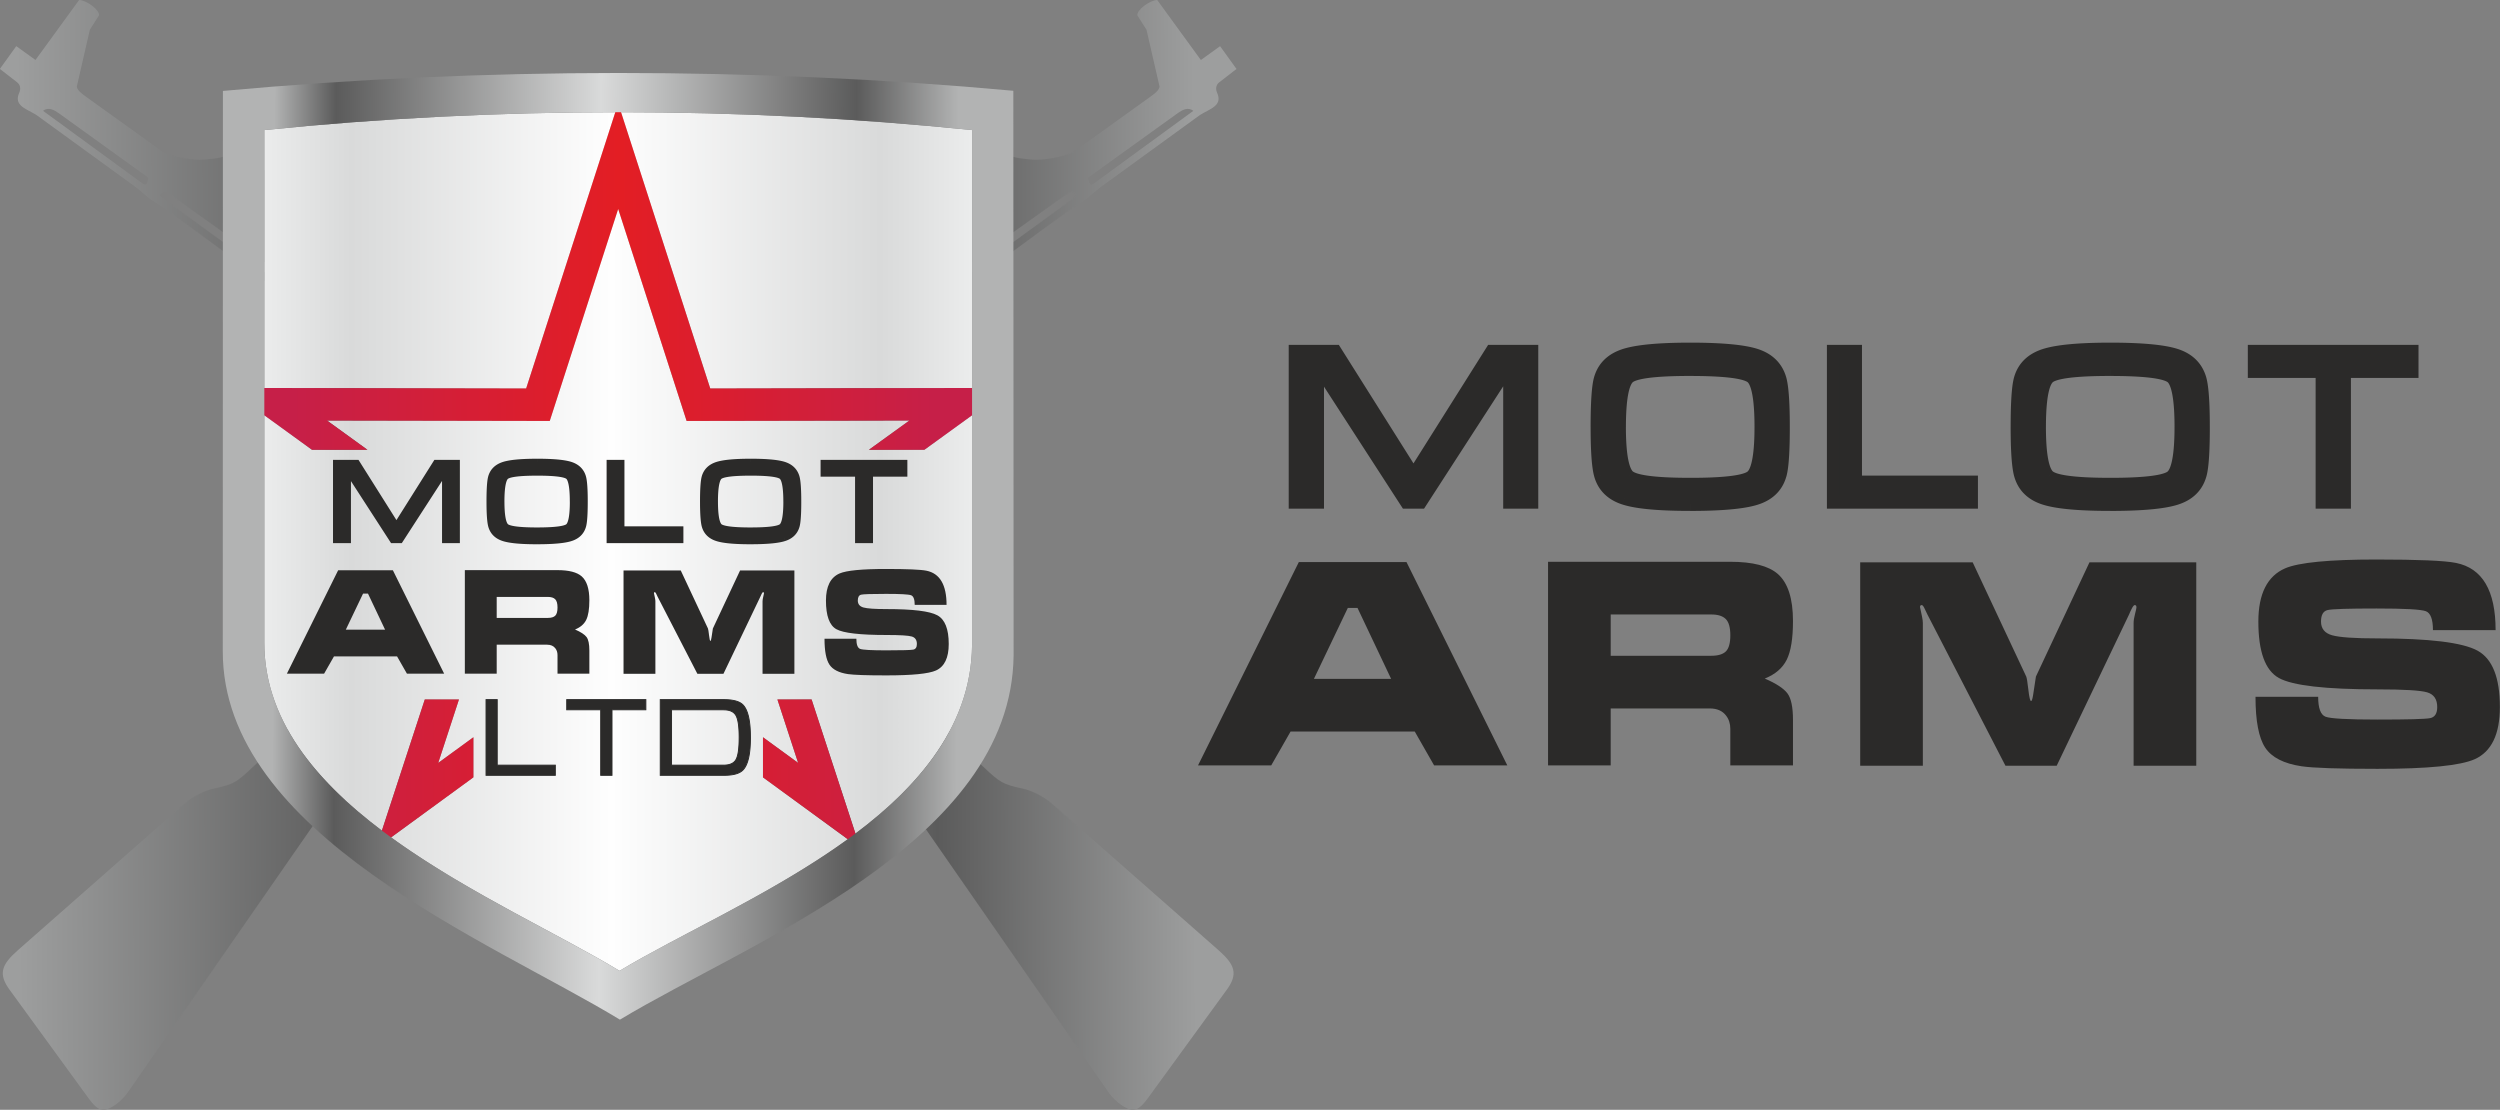<?xml version="1.0" encoding="UTF-8"?> <!-- Creator: CorelDRAW 2020 (64-Bit) --> <svg xmlns="http://www.w3.org/2000/svg" xmlns:xlink="http://www.w3.org/1999/xlink" xmlns:xodm="http://www.corel.com/coreldraw/odm/2003" xml:space="preserve" width="303.246mm" height="134.621mm" style="shape-rendering:geometricPrecision; text-rendering:geometricPrecision; image-rendering:optimizeQuality; fill-rule:evenodd; clip-rule:evenodd" viewBox="0 0 30324.6 13462.1"><rect x="0" y="0" width="30324.6" height="13462.1" fill="#808080" stroke="none"/> <defs> <style type="text/css"> <![CDATA[ .fil2 {fill:#2B2A29;fill-rule:nonzero} .fil1 {fill:url(#id0)} .fil0 {fill:url(#id1)} .fil4 {fill:url(#id2);fill-rule:nonzero} .fil3 {fill:url(#id3);fill-rule:nonzero} ]]> </style> <linearGradient id="id0" gradientUnits="userSpaceOnUse" x1="3209.75" y1="2893.47" x2="11790.18" y2="2893.47"> <stop offset="0" style="stop-opacity:1; stop-color:#EBECEC"></stop> <stop offset="0.122" style="stop-opacity:1; stop-color:#D9DADA"></stop> <stop offset="0.49" style="stop-opacity:1; stop-color:#FEFEFE"></stop> <stop offset="0.871" style="stop-opacity:1; stop-color:#D9DADA"></stop> <stop offset="1" style="stop-opacity:1; stop-color:#EBECEC"></stop> </linearGradient> <linearGradient id="id1" gradientUnits="userSpaceOnUse" x1="200.72" y1="2434.06" x2="14482.74" y2="2390.11"> <stop offset="0" style="stop-opacity:1; stop-color:#9D9E9E"></stop> <stop offset="0.29" style="stop-opacity:1; stop-color:#5B5B5B"></stop> <stop offset="0.478" style="stop-opacity:1; stop-color:#D9DADA"></stop> <stop offset="0.78" style="stop-opacity:1; stop-color:#5B5B5B"></stop> <stop offset="1" style="stop-opacity:1; stop-color:#9D9E9E"></stop> </linearGradient> <linearGradient id="id2" gradientUnits="userSpaceOnUse" x1="3549.18" y1="4943.87" x2="11331.18" y2="4943.87"> <stop offset="0" style="stop-opacity:1; stop-color:#C61F48"></stop> <stop offset="0.51" style="stop-opacity:1; stop-color:#E31E24"></stop> <stop offset="1" style="stop-opacity:1; stop-color:#C61F48"></stop> </linearGradient> <linearGradient id="id3" gradientUnits="userSpaceOnUse" x1="3320.91" y1="3774.53" x2="11618.54" y2="3800.37"> <stop offset="0" style="stop-opacity:1; stop-color:#B2B3B3"></stop> <stop offset="0.09" style="stop-opacity:1; stop-color:#5B5B5B"></stop> <stop offset="0.478" style="stop-opacity:1; stop-color:#D9DADA"></stop> <stop offset="0.851" style="stop-opacity:1; stop-color:#5B5B5B"></stop> <stop offset="1" style="stop-opacity:1; stop-color:#B2B3B3"></stop> </linearGradient> </defs> <g id="Слой_x0020_1">  <path class="fil0" d="M3463.34 8909c-36.84,15.58 -162.59,152 -192.25,190.08 -49.42,63.34 -140,144.34 -201.34,201.92 -208.5,196 -232.75,210.58 -479.25,265.33 -93.91,20.84 -235.58,77.75 -367.25,193.59l-2005.41 1764.91c-200.34,176.17 -245.59,290.42 -93.67,491.5l889.08 1221.67c100.92,138.59 163.09,239.59 267.42,222.09 107.92,-28.75 223.58,-135.5 287.67,-235.84l2496 -3595.08 255.5 -363c29.75,-23.92 58.83,-27.17 105,-69.34 40.16,-36.75 85.25,-73.5 131.75,-107.75l180.33 -9c18.92,-2.5 36,-5.5 52.42,-8.41 97,41.25 172.08,99.41 228.33,228.58 40.25,92.5 89.33,386.67 127.75,437.67 -15.83,37.66 -3.33,38.33 16,112.41 11.08,42.5 13.67,60.17 27.33,104.34l113 421.58c27.09,89.5 10,117.75 92.75,217.17 82.5,99.16 258.84,111 394.59,50 89.5,-40.25 366,-234.59 394.66,-327.42 33.5,-108.25 -77.33,-126.5 -111.91,-187.92 -31.09,-55.41 -71.84,-250.08 -93.25,-317.58l-30.75 -106.75 -157.92 -633.17c-13.42,-74.08 -1.5,-144.58 20.42,-204.91 77.08,-22.92 155.33,-47.25 178.58,-59.84 47.17,-12.33 95.5,-22.83 130.08,-57 54.92,13.25 210.67,-77.58 277,-101.66 22.75,-8.25 46.34,-11.25 65.84,-18.84l460.83 -237.91c171.75,-93.59 133.58,-87.17 256.08,-163.5l134.17 -80.25c83.08,-49.25 38.58,-16.84 126.67,-82.84 20.25,-15.16 39.5,-27.41 58.75,-39.33 19.33,12 38.75,24.25 59.08,39.5 88.08,66 43.5,33.58 126.67,82.92l134.16 80.16c122.5,76.34 84.34,69.92 256.09,163.5l460.83 237.92c19.5,7.67 43.08,10.58 65.83,18.83 66.34,24.09 222.09,114.92 276.92,101.67 34.67,34.17 83,44.75 130.17,57.08 23.25,12.59 101.58,36.84 178.75,59.75 21.75,60.17 33.66,130.59 20.25,204.59l-157.92 633.16 -30.83 106.67c-21.34,67.58 -62.09,262.25 -93.25,317.58 -34.5,61.5 -145.34,79.67 -111.84,188 28.67,92.84 305.17,287.17 394.67,327.42 135.67,61 312.09,49.17 394.59,-50 82.75,-99.42 65.66,-127.75 92.75,-217.17l113 -421.58c13.66,-44.17 16.25,-61.83 27.33,-104.33 19.33,-74.09 31.83,-74.75 16,-112.42 38.33,-51 87.5,-345.17 127.75,-437.75 56.08,-128.83 130.92,-187 227.58,-228.25 16.67,2.92 33.92,6.08 53.17,8.58l180.92 9c46.33,34.17 91.16,70.67 131.16,107.25 46.17,42.25 75.17,45.42 105,69.42l255.5 363 2496 3595.09c64.09,100.33 179.75,207.08 287.67,235.83 104.33,17.42 166.5,-83.5 267.42,-222.17l889.08 -1221.58c151.92,-201.09 106.67,-315.34 -93.67,-491.59l-2005.41 -1764.83c-131.67,-115.83 -273.34,-172.75 -367.25,-193.58 -246.5,-54.75 -270.75,-69.34 -479.25,-265.34 -61.34,-57.66 -151.92,-138.66 -201.34,-201.91 -29.66,-38.09 -155.5,-174.5 -192.25,-190.09 -5.91,-23.08 -17.25,-43.58 -33.16,-63 -14.59,-17.75 -28.92,-29.41 -43.34,-45.75l-185.75 -205.83c-23.25,-34.17 -3.58,-20.17 -29.41,-55.17 -111.25,-151 -41.59,-113.08 -73.92,-277.91l-36.92 -164.84c-9.75,-34.91 -10.08,-31.5 -25,-57.58l-3.66 -24.58c-9.59,-32.42 -6.42,-20.17 -15.67,-31.17 10.5,-41.17 -9.08,-78.58 -19.75,-118.08 -48.92,-182.17 -46.5,-193.84 -215.67,-316.75 -183.16,-133 -1340.41,-972.09 -2263.83,-1643.25 110.5,-90.42 223.25,-177.34 338.58,-234.67 82.25,-8.33 227.17,-117.17 316.33,-182 110.76,-80.5 240.34,-213.25 296.59,-320.08l38.92 -68.84c28.25,-36.41 82.33,-95.58 120.08,-130.58 130.58,-121 490.33,-405 644,-492.17 54.25,-30.75 113.33,-61.41 158.08,-89.41 59.75,-37.42 114.09,-86.17 176.75,-118.09l488.67 -292.83c57.08,-39.92 103.58,-77.08 124.25,-124.75 32.25,-35.25 33,-57.08 60,-101.25 44.67,-73.08 742.5,-558.67 826.33,-619.58 211.09,-153.34 783.42,-583.09 961.84,-690.92 74.25,-44.92 140.25,-117.5 221.08,-176.17l1195.67 -868.25c124.75,-77.91 279.83,-112 208,-271.83 -19.59,-43.5 -13.59,-93.75 25.25,-123.92l210.5 -163.16 -199 -276.42 -233.09 167.83 -529.58 -727.58c-91.67,2.25 -254.08,124 -240.08,187.83l110 172.5 158.16 689c-2.5,45.34 -64.83,90.5 -119.08,129.5l-929.92 667.59c-114.33,55.75 -372.58,103.33 -498.16,89.25 -115.17,-12.84 -201.5,-11.59 -308.09,-68 -33.83,-17.92 -49,-38.09 -76.75,-51.84 -86.33,47.92 -929.75,683.92 -1102.58,809.5 -61.58,44.75 -123.25,89.34 -184.58,134.25 -153.34,112.34 -75.34,31.67 -186.5,65.84l-13.34 6.83c-58.25,-32.75 -175.91,85.92 -232.5,127l-711.33 500c-148.08,105.42 -316.33,207.58 -469,315.25 -38.59,27.17 -77.17,54.17 -116.17,80.75 -49.75,33.92 -75.42,41.08 -115.33,64.17 -81.42,47.08 -161.5,116.41 -239,167.25 -27.67,-30.75 -82.59,-134.75 -219.09,8.91 -186.33,196.09 -137.91,96.09 -202,101.92 -65.58,33.17 -59.08,33.25 -70.16,84.83 -12.42,57.59 -36.34,54.25 -88.42,97.59 -76.25,63.41 -145.25,116 -232.92,179.41 -69.83,50.5 -298.33,232.59 -368,253.42 -69.91,20.92 -58.75,30.67 -83.41,58.33 -24.92,-27.83 -13.59,-37.58 -83.59,-58.5 -69.66,-20.83 -298.16,-202.91 -368.08,-253.5 -87.58,-63.41 -156.58,-115.91 -232.83,-179.33 -52.09,-43.33 -76,-40 -88.42,-97.58 -11.08,-51.67 -4.58,-51.67 -70.25,-84.84 -64,-5.91 -15.67,94.09 -201.92,-101.91 -136.5,-143.67 -191.41,-39.67 -219.08,-8.92 -77.5,-50.83 -157.58,-120.17 -239,-167.25 -40,-23.08 -65.58,-30.25 -115.33,-64.17 -39,-26.58 -77.59,-53.58 -116.17,-80.83 -152.67,-107.67 -320.92,-209.75 -469,-315.17l-711.33 -500c-56.59,-41.08 -174.25,-159.83 -232.5,-127l-13.34 -6.91c-111.16,-34.09 -33.16,46.58 -186.5,-65.75 -61.41,-44.92 -123,-89.5 -184.58,-134.25 -172.83,-125.59 -1016.25,-761.59 -1102.58,-809.59 -27.75,13.84 -42.92,34 -76.75,51.92 -106.59,56.42 -193,55.17 -308.09,68 -125.58,14.08 -383.83,-33.5 -498.16,-89.25l-929.92 -667.58c-54.25,-39 -116.58,-84.25 -119.08,-129.5l158.16 -689 110 -172.5c14,-63.84 -148.41,-185.59 -240.08,-187.92l-529.58 727.67 -233.09 -167.84 -199 276.34 210.5 163.25c38.84,30.16 44.84,80.41 25.25,123.91 -71.83,159.84 83.25,193.92 208,271.84l1195.59 868.25c80.83,58.66 146.91,131.25 221.16,176.16 178.42,107.84 750.75,537.59 961.84,690.92 83.83,60.92 781.66,546.5 826.33,619.58 27,44.17 27.75,66 60,101.25 20.67,47.67 67.17,84.84 124.25,124.75l488.67 292.75c62.66,32 117,80.75 176.75,118.17 44.75,28 103.83,58.67 158.08,89.33 153.67,87.25 513.42,371.25 644,492.25 37.67,35 91.83,94.17 120.08,130.5l38.92 68.84c56.25,106.91 185.83,239.66 296.58,320.16 89.17,64.84 234.09,173.67 316.34,182 115.41,57.34 228.25,144.34 338.83,234.84 -923.33,671.08 -2080.92,1510.41 -2264.08,1643.41 -169.17,122.92 -166.75,134.59 -215.75,316.75 -10.59,39.5 -30.17,76.92 -19.75,118.17 -9.17,11 -6.09,-1.33 -15.67,31.08l-3.67 24.67c-14.83,26 -15.25,22.58 -24.91,57.5l-36.92 164.83c-32.33,164.84 37.33,126.92 -74,277.92 -25.75,35 -6.08,21 -29.33,55.17l-185.75 205.83c-14.5,16.33 -28.84,28.08 -43.34,45.75 -15.91,19.42 -27.25,39.92 -33.16,63zm6203.17 -1284.58l2 1.5 0.08 0 -2.08 -1.5zm-3300.17 -3366.67l-13.09 33.08 -0.08 0 13.17 -33.08zm-2761.17 -763.83c-16.33,-60.42 -72.75,-81.17 -162.92,-146.67 -224.08,-162.75 -1384.08,-998.42 -1423.83,-1016.08l-28.5 -6c-27.92,21.91 -26.08,17 -51.92,38 6.42,13.08 -6.83,-1.5 16.09,22.16 28.25,29.25 1231.33,897.75 1315.66,959l342.67 250.5c54.83,40 62.42,56.5 99.58,6.75 -161.58,-117.33 -107.25,-75.33 -106.83,-107.66zm-1804.42 -1337.59l-1085.58 -781.33c-56.5,-40.67 -128.25,-82.33 -192.75,-30.5l1156.5 844.42c84.08,62.83 96.75,81 121.83,-32.59zm9059.84 5805.84l0 -0.09 3.92 2.92 -3.92 -2.83zm-3363 -2971.59c41.08,4.25 141.58,2.67 92.5,52.17 -2.75,2.75 -35.09,26.83 -91.5,68.42 -56.25,-41.42 -88.92,-65.84 -91.67,-68.59 -48.42,-48.75 48.42,-47.91 90.67,-52zm2809.17 2753.42l-118.17 -80.33 118.08 80.33 0.09 0zm-3544.09 474.33l-0.25 0.17 0 -0.08 0.25 -0.09zm4629.09 -4724.25c16.41,-60.33 72.83,-81.16 163,-146.66 224.08,-162.75 1384.08,-998.42 1423.83,-1016.09l28.5 -6c27.92,21.92 26.08,17 51.92,38 -6.5,13.17 6.83,-1.5 -16.09,22.17 -28.25,29.25 -1231.33,897.75 -1315.66,959.08l-342.67 250.42c-54.83,40 -62.42,56.58 -99.58,6.83 161.58,-117.33 107.16,-75.41 106.75,-107.75zm1804.5 -1337.58l1085.58 -781.33c56.5,-40.67 128.17,-82.34 192.75,-30.5l-1156.5 844.41c-84.08,62.84 -96.75,81 -121.83,-32.58z"></path> <path class="fil1" d="M3206.18 1577.76c2861.57,-288.93 5723.13,-288.93 8584.7,0l0 6244.96c-18.93,2070.46 -2850.77,3093.68 -4276.16,3953.3 -1436.18,-870.53 -4313.12,-1970.13 -4308.54,-3986.04l0 -6212.22z"></path> <path class="fil2" d="M4326.54 5617.2l482.18 765.5 482.18 -765.5 247.9 0 0 931.68 -137.57 0 0 -806.37 -27.24 0 -521.68 806.37 -87.18 0 -521.69 -806.37 -25.87 0 0 806.37 -138.93 0 0 -931.68 247.9 0zm2188.56 945.3c-193.42,0 -328.73,-12.49 -405.91,-37.46 -77.19,-24.97 -126.23,-72.42 -147.11,-142.34 -14.53,-48.13 -21.79,-147.56 -21.79,-298.3 0,-153.46 6.81,-252.9 20.43,-298.3 20.89,-70.83 70.38,-118.96 148.47,-144.38 78.09,-25.43 213.4,-38.14 405.91,-38.14 193.41,0 328.48,12.48 405.22,37.46 76.73,24.97 125.99,72.87 147.79,143.7 14.53,48.13 21.79,148.01 21.79,299.66 0,152.56 -6.81,251.54 -20.43,296.94 -20.89,70.83 -69.92,118.73 -147.11,143.7 -77.19,24.97 -212.94,37.46 -407.26,37.46zm0 -125.32c214.3,0 340.52,-15.89 378.65,-47.67 38.15,-31.78 57.22,-133.49 57.22,-305.11 0,-172.53 -18.85,-274.69 -56.53,-306.47 -37.69,-31.78 -164.13,-47.68 -379.34,-47.68 -215.22,0 -341.67,15.9 -379.35,47.68 -37.69,31.78 -56.53,133.94 -56.53,306.47 0,170.72 19.07,272.19 57.21,304.43 38.14,32.24 164.36,48.35 378.67,48.35zm882.3 -819.98l137.57 0 0 806.36 715.1 0 0 125.32 -852.67 0 0 -931.68zm1707.74 945.3c-193.42,0 -328.72,-12.49 -405.9,-37.46 -77.19,-24.97 -126.23,-72.42 -147.11,-142.34 -14.53,-48.13 -21.79,-147.56 -21.79,-298.3 0,-153.46 6.81,-252.9 20.42,-298.3 20.89,-70.83 70.38,-118.96 148.48,-144.38 78.09,-25.43 213.39,-38.14 405.9,-38.14 193.42,0 328.49,12.48 405.23,37.46 76.73,24.97 125.99,72.87 147.78,143.7 14.53,48.13 21.8,148.01 21.8,299.66 0,152.56 -6.81,251.54 -20.43,296.94 -20.89,70.83 -69.92,118.73 -147.11,143.7 -77.19,24.97 -212.94,37.46 -407.27,37.46zm0 -125.32c214.31,0 340.52,-15.89 378.66,-47.67 38.14,-31.78 57.21,-133.49 57.21,-305.11 0,-172.53 -18.84,-274.69 -56.52,-306.47 -37.69,-31.78 -164.14,-47.68 -379.35,-47.68 -215.21,0 -341.66,15.9 -379.34,47.68 -37.69,31.78 -56.53,133.94 -56.53,306.47 0,170.72 19.07,272.19 57.21,304.43 38.14,32.24 164.36,48.35 378.66,48.35zm887.76 -819.98l973.9 0 0 125.31 -416.8 0 0 806.37 -138.94 0 0 -806.37 -418.16 0 0 -125.31z"></path> <path id="_1" class="fil2" d="M4775.43 6403.67l-482.18 -765.5 66.58 -41.94 482.18 765.5 0 41.94 -66.58 0zm66.58 0l-33.29 52.85 -33.29 -52.85 66.58 0zm482.18 -765.5l-482.18 765.5 -66.58 -41.94 482.18 -765.5 33.29 -18.37 33.29 60.31zm-66.58 -41.94l11.57 -18.37 21.72 0 -33.29 18.37zm281.19 60.31l-247.9 0 0 -78.68 247.9 0 39.34 39.34 -39.34 39.34zm0 -78.68l39.34 0 0 39.34 -39.34 -39.34zm-39.34 971.02l0 -931.68 78.68 0 0 931.68 -39.34 39.34 -39.34 -39.34zm78.68 0l0 39.34 -39.34 0 39.34 -39.34zm-176.91 -39.34l137.57 0 0 78.68 -137.57 0 -39.34 -39.34 39.34 -39.34zm0 78.68l-39.34 0 0 -39.34 39.34 39.34zm39.34 -845.71l0 806.37 -78.68 0 0 -806.37 39.34 -39.34 39.34 39.34zm-39.34 -39.34l39.34 0 0 39.34 -39.34 -39.34zm-27.24 0l27.24 0 0 78.68 -27.24 0 -33.03 -60.71 33.03 -17.97zm-33.03 17.97l11.63 -17.97 21.4 0 -33.03 17.97zm-521.68 806.37l521.68 -806.37 66.06 42.74 -521.68 806.37 -33.03 17.97 -33.03 -60.71zm66.06 42.74l-11.63 17.97 -21.4 0 33.03 -17.97zm-120.21 -60.71l87.18 0 0 78.68 -87.18 0 -33.03 -17.97 33.03 -60.71zm0 78.68l-21.4 0 -11.63 -17.97 33.03 17.97zm-488.66 -867.08l521.69 806.37 -66.06 42.74 -521.69 -806.37 33.03 -60.71 33.03 17.97zm-33.03 -17.97l21.4 0 11.63 17.97 -33.03 -17.97zm-25.87 0l25.87 0 0 78.68 -25.87 0 -39.34 -39.34 39.34 -39.34zm-39.34 39.34l0 -39.34 39.34 0 -39.34 39.34zm0 806.37l0 -806.37 78.68 0 0 806.37 -39.34 39.34 -39.34 -39.34zm78.68 0l0 39.34 -39.34 0 39.34 -39.34zm-178.27 -39.34l138.93 0 0 78.68 -138.93 0 -39.34 -39.34 39.34 -39.34zm0 78.68l-39.34 0 0 -39.34 39.34 39.34zm39.34 -971.02l0 931.68 -78.68 0 0 -931.68 39.34 -39.34 39.34 39.34zm-78.68 0l0 -39.34 39.34 0 -39.34 39.34zm287.24 39.34l-247.9 0 0 -78.68 247.9 0 33.29 18.37 -33.29 60.31zm0 -78.68l21.72 0 11.57 18.37 -33.29 -18.37zm1770.54 984.61l24.22 -74.86 0 0 6.59 2.04 6.96 2.02 7.36 1.95 7.77 1.93 8.14 1.86 8.51 1.82 8.9 1.75 9.29 1.71 9.61 1.63 10.03 1.57 10.39 1.52 10.72 1.44 11.12 1.37 11.48 1.32 11.8 1.24 12.19 1.17 12.56 1.12 12.9 1.03 13.24 0.97 13.61 0.89 13.97 0.83 14.31 0.76 14.66 0.68 15.01 0.62 15.36 0.54 15.73 0.46 16.05 0.41 16.41 0.31 16.77 0.26 17.1 0.18 17.47 0.11 17.79 0.04 0 78.68 -18.13 -0.04 -17.79 -0.11 -17.46 -0.18 -17.11 -0.26 -16.79 -0.33 -16.47 -0.41 -16.11 -0.48 -15.8 -0.56 -15.47 -0.62 -15.14 -0.72 -14.79 -0.78 -14.47 -0.85 -14.15 -0.93 -13.82 -1.01 -13.5 -1.09 -13.16 -1.16 -12.83 -1.23 -12.54 -1.32 -12.2 -1.4 -11.86 -1.47 -11.58 -1.56 -11.23 -1.64 -10.93 -1.71 -10.65 -1.81 -10.29 -1.89 -10 -1.97 -9.69 -2.06 -9.4 -2.16 -9.09 -2.25 -8.82 -2.35 -8.52 -2.46 -8.23 -2.56 0 0zm-172.66 -168.4l75.32 -22.74 0.04 0.11 1.7 5.42 1.82 5.26 1.94 5.08 2.07 4.99 2.2 4.86 2.32 4.71 2.42 4.57 2.56 4.45 2.7 4.36 2.8 4.23 2.91 4.08 3.07 4 3.21 3.93 3.31 3.78 3.45 3.68 3.61 3.61 3.75 3.51 3.9 3.42 4.03 3.32 4.19 3.22 4.36 3.14 4.53 3.07 4.68 2.97 4.84 2.87 5.02 2.79 5.2 2.69 5.38 2.61 5.53 2.49 5.72 2.41 5.93 2.32 6.11 2.22 6.26 2.11 -24.22 74.86 -8.04 -2.71 -7.87 -2.86 -7.73 -3.02 -7.6 -3.19 -7.45 -3.37 -7.28 -3.53 -7.12 -3.69 -6.98 -3.87 -6.84 -4.05 -6.66 -4.23 -6.47 -4.37 -6.32 -4.56 -6.17 -4.76 -5.99 -4.92 -5.78 -5.08 -5.61 -5.25 -5.43 -5.43 -5.25 -5.6 -5.05 -5.78 -4.83 -5.89 -4.65 -6.08 -4.47 -6.26 -4.24 -6.39 -4.02 -6.5 -3.84 -6.69 -3.64 -6.83 -3.4 -6.95 -3.2 -7.06 -3.01 -7.21 -2.8 -7.36 -2.58 -7.46 -2.38 -7.56 0.04 0.11zm75.32 -22.74l0.04 0.11 0.62 2.08 -0.66 -2.19zm-98.79 -286.93l78.68 0 0 0 0.02 13.85 0.07 13.56 0.1 13.26 0.15 12.93 0.19 12.63 0.23 12.34 0.27 12.03 0.32 11.69 0.35 11.4 0.4 11.1 0.44 10.78 0.48 10.45 0.53 10.16 0.55 9.85 0.61 9.52 0.64 9.22 0.68 8.9 0.71 8.56 0.76 8.24 0.8 7.94 0.83 7.6 0.87 7.26 0.91 6.95 0.93 6.62 0.97 6.29 0.98 5.91 1.02 5.55 1.04 5.21 1.07 4.85 1.07 4.5 1.06 4.09 1.06 3.69 -75.32 22.74 -1.62 -5.63 -1.54 -5.85 -1.43 -6.02 -1.37 -6.27 -1.3 -6.53 -1.24 -6.77 -1.18 -7.03 -1.11 -7.25 -1.07 -7.5 -1.01 -7.79 -0.97 -8.08 -0.91 -8.34 -0.86 -8.6 -0.82 -8.9 -0.77 -9.18 -0.72 -9.44 -0.68 -9.72 -0.63 -10.04 -0.59 -10.29 -0.55 -10.58 -0.5 -10.91 -0.44 -11.16 -0.42 -11.46 -0.37 -11.76 -0.32 -12.05 -0.27 -12.33 -0.25 -12.62 -0.19 -12.93 -0.15 -13.23 -0.1 -13.5 -0.07 -13.8 -0.02 -14.11 0 0zm22.03 -309.43l75.48 22.26 -0.06 0.18 -0.96 3.35 -0.97 3.83 -1 4.26 -0.98 4.63 -0.97 4.98 -0.94 5.4 -0.94 5.8 -0.9 6.13 -0.88 6.47 -0.84 6.84 -0.82 7.21 -0.78 7.55 -0.75 7.89 -0.71 8.2 -0.67 8.55 -0.64 8.92 -0.6 9.24 -0.57 9.55 -0.53 9.9 -0.49 10.22 -0.45 10.53 -0.4 10.88 -0.38 11.23 -0.33 11.52 -0.3 11.86 -0.25 12.19 -0.22 12.49 -0.18 12.83 -0.14 13.15 -0.1 13.48 -0.06 13.79 -0.02 14.12 -78.68 0 0.02 -14.34 0.06 -14.03 0.1 -13.72 0.14 -13.41 0.18 -13.09 0.22 -12.79 0.27 -12.47 0.3 -12.18 0.35 -11.86 0.38 -11.53 0.42 -11.26 0.47 -10.95 0.51 -10.64 0.55 -10.34 0.59 -10.03 0.64 -9.72 0.68 -9.42 0.71 -9.13 0.77 -8.86 0.81 -8.55 0.86 -8.25 0.9 -7.95 0.94 -7.68 1 -7.43 1.06 -7.13 1.1 -6.82 1.16 -6.6 1.23 -6.38 1.3 -6.11 1.36 -5.82 1.45 -5.65 1.56 -5.47 -0.06 0.18zm75.48 22.26l-0.06 0.18 0.41 -1.36 -0.35 1.18zm98.55 -192.92l24.36 74.82 0 0 -6.37 2.16 -6.16 2.24 -5.98 2.36 -5.81 2.46 -5.65 2.56 -5.43 2.64 -5.25 2.74 -5.08 2.83 -4.91 2.94 -4.76 3.02 -4.55 3.09 -4.42 3.21 -4.25 3.29 -4.08 3.36 -3.95 3.5 -3.8 3.56 -3.62 3.65 -3.51 3.76 -3.36 3.86 -3.23 3.97 -3.09 4.06 -2.97 4.18 -2.83 4.29 -2.7 4.4 -2.58 4.53 -2.45 4.65 -2.34 4.81 -2.21 4.91 -2.07 5.04 -1.97 5.22 -1.83 5.33 -1.7 5.48 -75.48 -22.26 2.38 -7.66 2.59 -7.55 2.79 -7.4 3.01 -7.32 3.23 -7.17 3.42 -7.01 3.63 -6.89 3.86 -6.77 4.06 -6.62 4.27 -6.45 4.47 -6.32 4.69 -6.16 4.87 -5.97 5.08 -5.84 5.27 -5.66 5.48 -5.51 5.66 -5.32 5.83 -5.14 6.04 -5 6.19 -4.79 6.38 -4.63 6.57 -4.47 6.7 -4.26 6.87 -4.1 7.06 -3.93 7.21 -3.76 7.37 -3.58 7.49 -3.4 7.65 -3.24 7.82 -3.08 7.98 -2.92 8.11 -2.74 0 0zm418.09 -40.07l0 78.68 0 0 -17.71 0.04 -17.38 0.11 -17.03 0.19 -16.7 0.26 -16.34 0.32 -16 0.41 -15.66 0.47 -15.31 0.55 -14.98 0.63 -14.62 0.69 -14.28 0.78 -13.94 0.83 -13.57 0.91 -13.23 0.99 -12.9 1.06 -12.54 1.12 -12.17 1.2 -11.84 1.27 -11.48 1.33 -11.12 1.41 -10.76 1.46 -10.4 1.55 -10.06 1.6 -9.66 1.66 -9.32 1.73 -8.96 1.79 -8.57 1.85 -8.21 1.9 -7.82 1.95 -7.44 2.01 -7.05 2.05 -6.68 2.09 -24.36 -74.82 8.3 -2.61 8.59 -2.49 8.88 -2.39 9.18 -2.29 9.45 -2.2 9.75 -2.09 10.04 -2.01 10.36 -1.93 10.68 -1.84 10.94 -1.74 11.28 -1.67 11.6 -1.58 11.9 -1.51 12.22 -1.41 12.52 -1.35 12.87 -1.26 13.16 -1.18 13.48 -1.1 13.81 -1.03 14.15 -0.95 14.44 -0.87 14.78 -0.8 15.1 -0.71 15.42 -0.65 15.77 -0.57 16.08 -0.49 16.4 -0.41 16.74 -0.34 17.04 -0.26 17.39 -0.19 17.72 -0.11 18.05 -0.04 0 0zm417.39 39.39l-24.34 74.82 -0.01 0 -6.54 -2.05 -6.91 -2 -7.32 -1.96 -7.7 -1.91 -8.11 -1.87 -8.5 -1.82 -8.85 -1.75 -9.23 -1.7 -9.62 -1.64 -9.97 -1.57 -10.35 -1.51 -10.72 -1.44 -11.08 -1.38 -11.43 -1.31 -11.82 -1.25 -12.15 -1.17 -12.51 -1.11 -12.89 -1.03 -13.23 -0.97 -13.6 -0.89 -13.94 -0.84 -14.29 -0.75 -14.65 -0.68 -15 -0.62 -15.35 -0.54 -15.72 -0.46 -16.04 -0.41 -16.41 -0.31 -16.76 -0.26 -17.1 -0.18 -17.46 -0.11 -17.79 -0.04 0 -78.68 18.13 0.04 17.78 0.11 17.46 0.18 17.1 0.26 16.79 0.33 16.46 0.41 16.1 0.48 15.79 0.56 15.46 0.62 15.11 0.72 14.79 0.77 14.46 0.86 14.12 0.93 13.81 1.01 13.47 1.09 13.15 1.15 12.83 1.25 12.48 1.31 12.19 1.39 11.86 1.48 11.52 1.56 11.23 1.63 10.91 1.73 10.58 1.8 10.29 1.88 9.97 1.99 9.66 2.06 9.35 2.15 9.08 2.25 8.78 2.36 8.49 2.46 8.2 2.57 -0.01 0zm173.28 169.74l-75.32 22.74 0.06 0.2 -1.78 -5.51 -1.91 -5.36 -2.04 -5.26 -2.14 -5.08 -2.26 -4.92 -2.4 -4.82 -2.5 -4.69 -2.63 -4.55 -2.76 -4.44 -2.84 -4.28 -3 -4.18 -3.12 -4.1 -3.24 -3.96 -3.37 -3.86 -3.49 -3.74 -3.64 -3.66 -3.79 -3.56 -3.89 -3.45 -4.08 -3.36 -4.22 -3.28 -4.35 -3.16 -4.52 -3.08 -4.68 -2.99 -4.84 -2.89 -5.02 -2.81 -5.18 -2.72 -5.32 -2.59 -5.5 -2.5 -5.71 -2.42 -5.87 -2.32 -6.06 -2.21 -6.21 -2.11 24.34 -74.82 8.01 2.71 7.84 2.87 7.73 3.04 7.55 3.2 7.44 3.38 7.28 3.57 7.12 3.72 6.96 3.89 6.8 4.07 6.66 4.25 6.48 4.42 6.33 4.6 6.14 4.78 5.98 4.94 5.81 5.13 5.61 5.28 5.44 5.46 5.27 5.64 5.05 5.8 4.88 5.96 4.66 6.1 4.48 6.26 4.3 6.46 4.06 6.56 3.87 6.71 3.68 6.85 3.46 6.98 3.28 7.14 3.06 7.26 2.86 7.36 2.67 7.52 2.46 7.63 0.06 0.2zm-0.06 -0.2l0.06 0.2 -0.08 -0.26 0.02 0.06zm23.53 311.23l-78.68 0 0 0 -0.02 -13.94 -0.07 -13.64 -0.1 -13.34 -0.15 -13.01 -0.19 -12.69 -0.23 -12.41 -0.27 -12.1 -0.32 -11.77 -0.35 -11.45 -0.4 -11.17 -0.44 -10.84 -0.48 -10.5 -0.53 -10.21 -0.55 -9.9 -0.61 -9.56 -0.64 -9.27 -0.68 -8.94 -0.71 -8.61 -0.76 -8.28 -0.8 -7.97 -0.83 -7.62 -0.87 -7.3 -0.91 -6.97 -0.93 -6.65 -0.97 -6.3 -0.99 -5.92 -1.02 -5.58 -1.03 -5.21 -1.07 -4.87 -1.07 -4.5 -1.06 -4.08 -1.06 -3.69 75.32 -22.74 1.62 5.63 1.54 5.86 1.43 6.04 1.37 6.27 1.31 6.55 1.24 6.78 1.17 7.04 1.11 7.28 1.07 7.53 1.01 7.81 0.97 8.1 0.91 8.38 0.86 8.63 0.82 8.94 0.77 9.21 0.72 9.48 0.68 9.77 0.63 10.08 0.59 10.34 0.55 10.63 0.5 10.96 0.44 11.22 0.42 11.51 0.37 11.83 0.32 12.11 0.27 12.4 0.25 12.69 0.19 13.01 0.15 13.29 0.1 13.58 0.07 13.88 0.02 14.2 0 0zm-22.03 308.07l-75.48 -22.26 0.06 -0.18 0.96 -3.36 0.97 -3.82 1 -4.26 0.98 -4.62 0.97 -4.98 0.94 -5.38 0.94 -5.78 0.91 -6.12 0.87 -6.43 0.84 -6.82 0.82 -7.19 0.78 -7.51 0.75 -7.85 0.71 -8.16 0.67 -8.52 0.64 -8.89 0.6 -9.18 0.57 -9.51 0.53 -9.85 0.49 -10.16 0.45 -10.49 0.4 -10.81 0.38 -11.16 0.33 -11.48 0.3 -11.78 0.25 -12.12 0.22 -12.43 0.18 -12.75 0.14 -13.08 0.1 -13.39 0.06 -13.71 0.02 -14.04 78.68 0 -0.02 14.26 -0.06 13.95 -0.1 13.63 -0.14 13.34 -0.18 13.03 -0.22 12.71 -0.27 12.42 -0.3 12.1 -0.35 11.8 -0.38 11.48 -0.42 11.19 -0.47 10.91 -0.51 10.58 -0.55 10.29 -0.59 9.99 -0.64 9.68 -0.68 9.37 -0.71 9.1 -0.77 8.82 -0.81 8.51 -0.86 8.23 -0.9 7.91 -0.94 7.66 -1.01 7.41 -1.05 7.1 -1.1 6.82 -1.16 6.58 -1.23 6.36 -1.3 6.1 -1.36 5.82 -1.45 5.64 -1.56 5.46 0.06 -0.18zm-75.48 -22.26l0.06 -0.18 -0.41 1.36 0.35 -1.18zm-97.26 192.26l-24.22 -74.86 0 0 6.26 -2.11 6.09 -2.22 5.9 -2.31 5.73 -2.42 5.53 -2.5 5.33 -2.6 5.18 -2.7 5.04 -2.82 4.84 -2.88 4.66 -2.98 4.52 -3.08 4.33 -3.14 4.19 -3.27 4.07 -3.37 3.89 -3.44 3.72 -3.52 3.6 -3.63 3.47 -3.75 3.33 -3.84 3.18 -3.92 3.07 -4.07 2.95 -4.17 2.81 -4.27 2.68 -4.39 2.56 -4.52 2.46 -4.68 2.33 -4.79 2.19 -4.89 2.07 -5.05 1.96 -5.23 1.84 -5.36 1.7 -5.48 75.48 22.26 -2.38 7.66 -2.58 7.52 -2.78 7.39 -2.99 7.29 -3.21 7.17 -3.41 7.01 -3.6 6.86 -3.82 6.74 -4.04 6.61 -4.25 6.47 -4.43 6.27 -4.63 6.13 -4.86 6 -5.05 5.82 -5.23 5.63 -5.42 5.49 -5.64 5.32 -5.81 5.14 -5.95 4.93 -6.15 4.79 -6.35 4.62 -6.48 4.42 -6.68 4.26 -6.84 4.08 -6.96 3.88 -7.14 3.74 -7.33 3.56 -7.45 3.38 -7.59 3.2 -7.76 3.05 -7.89 2.86 -8.04 2.71 0 0zm-419.37 39.37l0 -78.68 0 0 17.88 -0.04 17.54 -0.11 17.19 -0.18 16.83 -0.26 16.49 -0.31 16.13 -0.41 15.78 -0.46 15.43 -0.55 15.08 -0.61 14.72 -0.68 14.37 -0.76 14.02 -0.83 13.66 -0.89 13.29 -0.97 12.95 -1.03 12.59 -1.12 12.24 -1.17 11.84 -1.24 11.52 -1.32 11.15 -1.37 10.75 -1.44 10.42 -1.52 10.04 -1.57 9.65 -1.64 9.3 -1.7 8.92 -1.76 8.54 -1.81 8.14 -1.86 7.77 -1.93 7.36 -1.95 6.97 -2.02 6.59 -2.04 24.22 74.86 -8.23 2.56 -8.53 2.46 -8.82 2.35 -9.11 2.25 -9.42 2.16 -9.72 2.07 -10 1.96 -10.32 1.9 -10.67 1.8 -10.94 1.71 -11.26 1.64 -11.61 1.56 -11.91 1.47 -12.22 1.4 -12.58 1.32 -12.88 1.23 -13.19 1.16 -13.55 1.09 -13.87 1.01 -14.2 0.93 -14.52 0.85 -14.85 0.78 -15.2 0.72 -15.52 0.63 -15.87 0.55 -16.18 0.48 -16.53 0.41 -16.87 0.33 -17.19 0.26 -17.53 0.18 -17.86 0.11 -18.22 0.04 0 0zm353.47 -242.56l50.36 60.46 0.01 -0.01 -6.34 4.86 -6.63 4.33 -6.93 3.92 -7.22 3.56 -7.52 3.26 -7.87 3.03 -8.21 2.81 -8.62 2.66 -9.02 2.46 -9.39 2.33 -9.86 2.19 -10.28 2.07 -10.72 1.93 -11.16 1.84 -11.67 1.72 -12.09 1.59 -12.58 1.51 -13.08 1.4 -13.54 1.29 -14.02 1.21 -14.54 1.1 -15 0.99 -15.5 0.91 -16.01 0.8 -16.5 0.71 -16.99 0.61 -17.49 0.53 -18.02 0.42 -18.51 0.33 -19 0.23 -19.51 0.14 -20.02 0.05 0 -78.68 19.64 -0.05 19.13 -0.14 18.6 -0.23 18.05 -0.31 17.52 -0.42 17.01 -0.51 16.49 -0.59 15.94 -0.69 15.39 -0.78 14.88 -0.87 14.34 -0.95 13.78 -1.04 13.26 -1.13 12.7 -1.21 12.14 -1.3 11.6 -1.39 11.05 -1.47 10.45 -1.54 9.92 -1.62 9.34 -1.69 8.74 -1.75 8.14 -1.81 7.55 -1.87 6.92 -1.9 6.26 -1.92 5.65 -1.93 4.95 -1.91 4.28 -1.86 3.54 -1.74 2.81 -1.58 2.07 -1.35 1.32 -1 0.01 -0.01zm43.06 -274.88l78.68 0 0 0 -0.06 16.16 -0.16 15.77 -0.29 15.38 -0.4 14.99 -0.52 14.6 -0.62 14.19 -0.76 13.83 -0.86 13.43 -0.99 13.04 -1.1 12.66 -1.22 12.3 -1.35 11.91 -1.46 11.54 -1.6 11.19 -1.72 10.81 -1.86 10.45 -2 10.09 -2.13 9.75 -2.29 9.42 -2.44 9.07 -2.61 8.73 -2.78 8.44 -2.97 8.1 -3.16 7.79 -3.41 7.54 -3.65 7.23 -3.94 6.95 -4.23 6.62 -4.57 6.35 -4.99 6.04 -5.39 5.68 -5.85 5.29 -50.36 -60.46 1.19 -1.07 1.43 -1.52 1.61 -1.96 1.79 -2.49 1.93 -3.02 1.98 -3.51 2.05 -4.05 2.07 -4.58 2.08 -5.13 2.07 -5.64 2.02 -6.12 1.97 -6.65 1.92 -7.13 1.85 -7.6 1.77 -8.11 1.7 -8.57 1.6 -9.01 1.52 -9.49 1.42 -9.93 1.32 -10.4 1.23 -10.85 1.12 -11.28 1.02 -11.74 0.91 -12.16 0.82 -12.61 0.7 -13.03 0.6 -13.47 0.5 -13.9 0.38 -14.33 0.27 -14.74 0.16 -15.19 0.06 -15.6 0 0zm-42.55 -276.39l50.72 -60.16 0.01 0.01 5.81 5.32 5.33 5.69 4.92 6.05 4.54 6.39 4.18 6.65 3.88 6.95 3.59 7.23 3.36 7.52 3.12 7.83 2.93 8.11 2.74 8.44 2.58 8.77 2.41 9.11 2.25 9.43 2.1 9.77 1.97 10.11 1.84 10.49 1.71 10.86 1.57 11.22 1.45 11.58 1.33 11.96 1.21 12.34 1.09 12.72 0.97 13.12 0.85 13.48 0.74 13.86 0.62 14.27 0.52 14.68 0.38 15.05 0.29 15.46 0.16 15.84 0.06 16.24 -78.68 0 -0.06 -15.7 -0.16 -15.26 -0.27 -14.84 -0.38 -14.41 -0.48 -13.96 -0.6 -13.55 -0.7 -13.12 -0.79 -12.68 -0.91 -12.22 -1.01 -11.8 -1.11 -11.36 -1.21 -10.9 -1.31 -10.46 -1.41 -10 -1.49 -9.52 -1.6 -9.09 -1.67 -8.63 -1.76 -8.15 -1.83 -7.65 -1.89 -7.17 -1.96 -6.67 -2 -6.18 -2.05 -5.67 -2.06 -5.15 -2.06 -4.62 -2.03 -4.09 -1.98 -3.55 -1.88 -3.01 -1.76 -2.47 -1.6 -1.97 -1.39 -1.49 -1.15 -1.06 0.01 0.01zm-353.98 -38.42l0 -78.68 0 0 20.11 0.05 19.58 0.14 19.09 0.23 18.56 0.34 18.08 0.41 17.56 0.53 17.06 0.61 16.55 0.71 16.06 0.8 15.55 0.91 15.05 1.01 14.55 1.09 14.07 1.2 13.58 1.3 13.09 1.39 12.61 1.5 12.13 1.62 11.65 1.71 11.2 1.83 10.74 1.94 10.28 2.07 9.82 2.18 9.43 2.33 9 2.48 8.62 2.64 8.24 2.84 7.83 3.03 7.52 3.27 7.23 3.58 6.9 3.94 6.62 4.35 6.34 4.91 -50.72 60.16 -1.24 -0.95 -2.02 -1.33 -2.76 -1.56 -3.47 -1.72 -4.24 -1.85 -4.95 -1.91 -5.58 -1.92 -6.26 -1.92 -6.9 -1.9 -7.53 -1.85 -8.16 -1.82 -8.74 -1.75 -9.34 -1.7 -9.9 -1.61 -10.51 -1.55 -11.05 -1.46 -11.61 -1.38 -12.19 -1.31 -12.72 -1.22 -13.29 -1.12 -13.83 -1.05 -14.39 -0.95 -14.91 -0.87 -15.46 -0.78 -15.99 -0.69 -16.54 -0.59 -17.06 -0.51 -17.6 -0.41 -18.14 -0.32 -18.67 -0.23 -19.2 -0.14 -19.73 -0.05 0 0zm-353.99 38.42l-50.72 -60.16 -0.01 0.01 6.35 -4.92 6.62 -4.35 6.9 -3.94 7.22 -3.57 7.52 -3.28 7.85 -3.04 8.22 -2.83 8.62 -2.64 9.01 -2.48 9.42 -2.33 9.84 -2.18 10.26 -2.07 10.74 -1.94 11.21 -1.83 11.64 -1.71 12.14 -1.62 12.61 -1.5 13.09 -1.39 13.58 -1.3 14.07 -1.2 14.55 -1.09 15.05 -1.01 15.55 -0.91 16.06 -0.8 16.56 -0.71 17.05 -0.61 17.57 -0.53 18.07 -0.41 18.57 -0.34 19.09 -0.23 19.58 -0.14 20.11 -0.05 0 78.68 -19.73 0.05 -19.2 0.14 -18.67 0.23 -18.15 0.32 -17.59 0.41 -17.07 0.51 -16.53 0.59 -16 0.69 -15.46 0.78 -14.91 0.87 -14.39 0.95 -13.83 1.05 -13.29 1.12 -12.72 1.22 -12.19 1.31 -11.61 1.38 -11.06 1.46 -10.5 1.55 -9.91 1.61 -9.32 1.7 -8.76 1.75 -8.16 1.82 -7.52 1.85 -6.91 1.9 -6.24 1.92 -5.6 1.93 -4.95 1.9 -4.22 1.84 -3.48 1.73 -2.76 1.56 -2.02 1.33 -1.23 0.94 -0.01 0.01zm-42.55 276.39l-78.68 0 0 0 0.06 -16.24 0.16 -15.84 0.29 -15.46 0.38 -15.05 0.52 -14.68 0.62 -14.25 0.73 -13.88 0.86 -13.5 0.97 -13.1 1.09 -12.72 1.21 -12.34 1.33 -11.96 1.45 -11.58 1.57 -11.22 1.71 -10.84 1.83 -10.49 1.97 -10.15 2.12 -9.77 2.24 -9.41 2.4 -9.09 2.58 -8.79 2.75 -8.44 2.92 -8.11 3.13 -7.83 3.35 -7.52 3.6 -7.23 3.87 -6.95 4.2 -6.67 4.51 -6.34 4.93 -6.08 5.36 -5.71 5.8 -5.31 50.72 60.16 -1.16 1.07 -1.38 1.47 -1.57 1.94 -1.79 2.52 -1.88 2.99 -1.97 3.55 -2.04 4.09 -2.05 4.62 -2.07 5.15 -2.04 5.67 -2.01 6.18 -1.94 6.65 -1.9 7.19 -1.84 7.67 -1.76 8.15 -1.67 8.59 -1.59 9.09 -1.49 9.54 -1.41 10 -1.31 10.46 -1.21 10.9 -1.11 11.36 -1.01 11.8 -0.91 12.24 -0.8 12.66 -0.69 13.1 -0.6 13.57 -0.48 13.96 -0.38 14.41 -0.27 14.84 -0.16 15.26 -0.06 15.7 0 0zm43.27 274.38l-50.8 60.1 0 0 -5.8 -5.32 -5.34 -5.69 -4.94 -6.04 -4.56 -6.35 -4.22 -6.66 -3.91 -6.95 -3.63 -7.2 -3.39 -7.5 -3.19 -7.83 -2.96 -8.13 -2.77 -8.41 -2.6 -8.73 -2.44 -9.05 -2.29 -9.4 -2.13 -9.73 -2 -10.08 -1.86 -10.43 -1.73 -10.77 -1.6 -11.16 -1.46 -11.5 -1.35 -11.87 -1.22 -12.26 -1.1 -12.62 -0.99 -12.99 -0.86 -13.38 -0.76 -13.76 -0.62 -14.15 -0.52 -14.52 -0.4 -14.92 -0.29 -15.31 -0.16 -15.69 -0.06 -16.08 78.68 0 0.06 15.52 0.16 15.11 0.27 14.67 0.38 14.24 0.5 13.84 0.6 13.41 0.7 12.96 0.82 12.56 0.91 12.11 1.02 11.68 1.12 11.24 1.23 10.81 1.32 10.36 1.42 9.9 1.51 9.47 1.6 8.99 1.7 8.56 1.77 8.07 1.85 7.6 1.92 7.13 1.98 6.65 2.03 6.15 2.06 5.63 2.07 5.11 2.09 4.62 2.07 4.12 2.01 3.57 1.92 3.02 1.82 2.55 1.64 2.02 1.48 1.57 1.24 1.14 0 0zm353.27 39.06l0 78.68 0 0 -20.02 -0.05 -19.51 -0.14 -19.02 -0.23 -18.52 -0.35 -18 -0.42 -17.5 -0.53 -17 -0.62 -16.51 -0.72 -16 -0.82 -15.52 -0.92 -15.01 -1.01 -14.53 -1.12 -14.03 -1.21 -13.55 -1.31 -13.08 -1.42 -12.58 -1.53 -12.12 -1.63 -11.64 -1.74 -11.19 -1.85 -10.75 -1.97 -10.28 -2.1 -9.84 -2.22 -9.43 -2.36 -9.04 -2.52 -8.62 -2.69 -8.23 -2.86 -7.88 -3.07 -7.55 -3.33 -7.19 -3.6 -6.93 -3.96 -6.68 -4.43 -6.32 -4.91 50.8 -60.1 1.34 1.05 2.02 1.33 2.81 1.6 3.57 1.78 4.25 1.87 4.94 1.93 5.63 1.96 6.28 1.95 6.88 1.92 7.53 1.88 8.16 1.84 8.74 1.78 9.29 1.71 9.91 1.63 10.48 1.58 11.02 1.47 11.6 1.41 12.14 1.32 12.69 1.23 13.25 1.15 13.79 1.06 14.33 0.97 14.86 0.88 15.4 0.78 15.93 0.7 16.48 0.6 17 0.51 17.54 0.42 18.06 0.33 18.58 0.23 19.13 0.14 19.64 0.05 0 0zm1019.87 -741.3l-137.57 0 0 -78.68 137.57 0 39.34 39.34 -39.34 39.34zm0 -78.68l39.34 0 0 39.34 -39.34 -39.34zm-39.34 845.7l0 -806.36 78.68 0 0 806.36 -39.34 39.34 -39.34 -39.34zm39.34 39.34l-39.34 0 0 -39.34 39.34 39.34zm715.1 0l-715.1 0 0 -78.68 715.1 0 39.34 39.34 -39.34 39.34zm0 -78.68l39.34 0 0 39.34 -39.34 -39.34zm-39.34 164.66l0 -125.32 78.68 0 0 125.32 -39.34 39.34 -39.34 -39.34zm78.68 0l0 39.34 -39.34 0 39.34 -39.34zm-892.01 -39.34l852.67 0 0 78.68 -852.67 0 -39.34 -39.34 39.34 -39.34zm0 78.68l-39.34 0 0 -39.34 39.34 39.34zm39.34 -971.02l0 931.68 -78.68 0 0 -931.68 39.34 -39.34 39.34 39.34zm-78.68 0l0 -39.34 39.34 0 -39.34 39.34zm1329.07 945.27l24.22 -74.86 0 0 6.59 2.04 6.96 2.02 7.36 1.95 7.78 1.93 8.12 1.86 8.51 1.82 8.91 1.75 9.29 1.71 9.61 1.63 10.03 1.57 10.38 1.52 10.73 1.44 11.12 1.37 11.47 1.32 11.81 1.24 12.19 1.17 12.55 1.12 12.9 1.03 13.25 0.97 13.6 0.89 13.97 0.83 14.32 0.76 14.65 0.68 15.01 0.62 15.36 0.54 15.73 0.46 16.05 0.41 16.41 0.31 16.77 0.26 17.1 0.18 17.47 0.11 17.79 0.04 0 78.68 -18.13 -0.04 -17.79 -0.11 -17.46 -0.18 -17.11 -0.26 -16.79 -0.33 -16.47 -0.41 -16.11 -0.48 -15.8 -0.56 -15.47 -0.62 -15.13 -0.72 -14.8 -0.78 -14.47 -0.85 -14.14 -0.93 -13.83 -1.01 -13.5 -1.09 -13.15 -1.16 -12.83 -1.23 -12.55 -1.32 -12.19 -1.4 -11.86 -1.47 -11.59 -1.56 -11.24 -1.64 -10.91 -1.71 -10.65 -1.81 -10.29 -1.89 -9.99 -1.97 -9.71 -2.06 -9.4 -2.16 -9.08 -2.25 -8.82 -2.35 -8.52 -2.46 -8.23 -2.56 0 0zm-172.66 -168.4l75.32 -22.74 0.04 0.11 1.7 5.42 1.82 5.26 1.94 5.08 2.07 4.99 2.2 4.86 2.32 4.71 2.42 4.57 2.56 4.45 2.7 4.36 2.8 4.23 2.91 4.08 3.07 4 3.21 3.93 3.31 3.78 3.45 3.68 3.61 3.61 3.75 3.51 3.9 3.42 4.03 3.32 4.19 3.22 4.36 3.14 4.53 3.07 4.68 2.97 4.84 2.87 5.02 2.79 5.2 2.69 5.38 2.61 5.53 2.49 5.72 2.41 5.93 2.32 6.11 2.22 6.26 2.11 -24.22 74.86 -8.04 -2.71 -7.87 -2.86 -7.73 -3.02 -7.6 -3.19 -7.45 -3.37 -7.28 -3.53 -7.12 -3.69 -6.98 -3.87 -6.84 -4.05 -6.66 -4.23 -6.47 -4.37 -6.32 -4.56 -6.17 -4.76 -5.99 -4.92 -5.78 -5.08 -5.61 -5.25 -5.43 -5.43 -5.25 -5.6 -5.05 -5.78 -4.83 -5.89 -4.65 -6.08 -4.47 -6.26 -4.24 -6.39 -4.02 -6.5 -3.84 -6.69 -3.64 -6.83 -3.4 -6.95 -3.2 -7.06 -3.01 -7.21 -2.8 -7.36 -2.58 -7.46 -2.38 -7.56 0.04 0.11zm75.32 -22.74l0.04 0.11 0.62 2.08 -0.66 -2.19zm-98.79 -286.93l78.68 0 0 0 0.02 13.85 0.07 13.56 0.1 13.26 0.15 12.93 0.19 12.63 0.23 12.34 0.27 12.03 0.32 11.69 0.35 11.4 0.4 11.1 0.44 10.78 0.48 10.45 0.53 10.16 0.55 9.85 0.61 9.52 0.64 9.22 0.68 8.9 0.71 8.56 0.76 8.24 0.8 7.94 0.83 7.6 0.87 7.26 0.91 6.95 0.93 6.62 0.97 6.29 0.98 5.91 1.02 5.55 1.04 5.21 1.07 4.85 1.07 4.5 1.06 4.09 1.06 3.69 -75.32 22.74 -1.62 -5.63 -1.54 -5.85 -1.43 -6.02 -1.37 -6.27 -1.3 -6.53 -1.24 -6.77 -1.18 -7.03 -1.11 -7.25 -1.07 -7.5 -1.01 -7.79 -0.97 -8.08 -0.91 -8.34 -0.86 -8.6 -0.82 -8.9 -0.77 -9.18 -0.72 -9.44 -0.68 -9.72 -0.63 -10.04 -0.59 -10.29 -0.55 -10.58 -0.5 -10.91 -0.44 -11.16 -0.42 -11.46 -0.37 -11.76 -0.32 -12.05 -0.27 -12.33 -0.25 -12.62 -0.19 -12.93 -0.15 -13.23 -0.1 -13.5 -0.07 -13.8 -0.02 -14.11 0 0zm22.02 -309.43l75.48 22.26 -0.05 0.17 -0.97 3.36 -0.97 3.83 -0.99 4.22 -0.97 4.63 -0.98 5.05 -0.96 5.4 -0.92 5.74 -0.9 6.13 -0.88 6.52 -0.85 6.82 -0.8 7.19 -0.79 7.57 -0.75 7.89 -0.71 8.22 -0.68 8.53 -0.63 8.9 -0.6 9.26 -0.57 9.55 -0.53 9.9 -0.49 10.22 -0.45 10.55 -0.41 10.86 -0.37 11.21 -0.33 11.54 -0.3 11.86 -0.25 12.19 -0.22 12.49 -0.18 12.83 -0.14 13.15 -0.1 13.48 -0.06 13.79 -0.02 14.12 -78.68 0 0.02 -14.34 0.06 -14.03 0.1 -13.72 0.14 -13.41 0.18 -13.09 0.22 -12.79 0.27 -12.47 0.3 -12.18 0.35 -11.84 0.37 -11.55 0.43 -11.28 0.47 -10.93 0.51 -10.64 0.55 -10.34 0.59 -10.03 0.64 -9.7 0.67 -9.44 0.72 -9.15 0.77 -8.84 0.81 -8.55 0.85 -8.23 0.9 -7.97 0.95 -7.7 1 -7.38 1.04 -7.13 1.12 -6.88 1.16 -6.6 1.22 -6.31 1.29 -6.11 1.37 -5.86 1.45 -5.65 1.55 -5.46 -0.05 0.17zm75.48 22.26l-0.05 0.17 -0.01 0.03 0.06 -0.2zm98.56 -192.92l24.36 74.82 0 0 -6.37 2.16 -6.16 2.24 -5.99 2.36 -5.81 2.46 -5.63 2.56 -5.45 2.64 -5.25 2.74 -5.07 2.83 -4.93 2.94 -4.75 3.02 -4.54 3.08 -4.42 3.22 -4.27 3.3 -4.07 3.35 -3.94 3.49 -3.8 3.57 -3.65 3.67 -3.49 3.74 -3.36 3.86 -3.23 3.97 -3.09 4.06 -2.97 4.18 -2.83 4.29 -2.7 4.4 -2.58 4.53 -2.45 4.65 -2.34 4.81 -2.21 4.91 -2.07 5.04 -1.97 5.22 -1.83 5.33 -1.7 5.48 -75.48 -22.26 2.38 -7.66 2.59 -7.55 2.79 -7.4 3.01 -7.32 3.23 -7.17 3.42 -7.01 3.63 -6.89 3.86 -6.77 4.06 -6.62 4.27 -6.45 4.47 -6.32 4.69 -6.16 4.87 -5.97 5.08 -5.84 5.29 -5.68 5.47 -5.49 5.64 -5.31 5.84 -5.15 6.05 -5.01 6.19 -4.78 6.36 -4.62 6.58 -4.48 6.71 -4.26 6.87 -4.1 7.05 -3.93 7.23 -3.76 7.35 -3.58 7.49 -3.4 7.67 -3.24 7.81 -3.08 7.98 -2.92 8.11 -2.74 0 0zm418.08 -40.07l0 78.68 0 0 -17.71 0.04 -17.38 0.11 -17.02 0.19 -16.71 0.26 -16.34 0.32 -16 0.41 -15.66 0.47 -15.3 0.55 -14.98 0.63 -14.63 0.69 -14.28 0.78 -13.94 0.83 -13.57 0.91 -13.23 0.99 -12.9 1.06 -12.53 1.12 -12.17 1.2 -11.85 1.27 -11.47 1.33 -11.12 1.41 -10.76 1.46 -10.41 1.55 -10.06 1.6 -9.66 1.66 -9.31 1.73 -8.96 1.79 -8.58 1.85 -8.19 1.9 -7.83 1.95 -7.44 2.01 -7.05 2.05 -6.68 2.09 -24.36 -74.82 8.3 -2.61 8.59 -2.49 8.88 -2.39 9.17 -2.29 9.45 -2.2 9.76 -2.09 10.04 -2.01 10.35 -1.93 10.68 -1.84 10.96 -1.74 11.27 -1.67 11.6 -1.58 11.9 -1.51 12.21 -1.41 12.53 -1.35 12.85 -1.26 13.17 -1.18 13.48 -1.1 13.81 -1.03 14.15 -0.95 14.44 -0.87 14.78 -0.8 15.11 -0.71 15.4 -0.65 15.78 -0.57 16.08 -0.49 16.4 -0.41 16.74 -0.34 17.05 -0.26 17.38 -0.19 17.72 -0.11 18.05 -0.04 0 0zm417.4 39.39l-24.34 74.82 -0.01 0 -6.54 -2.05 -6.91 -2 -7.32 -1.96 -7.7 -1.91 -8.11 -1.87 -8.5 -1.82 -8.85 -1.75 -9.23 -1.7 -9.62 -1.64 -9.97 -1.57 -10.35 -1.51 -10.72 -1.44 -11.08 -1.38 -11.43 -1.31 -11.82 -1.25 -12.15 -1.17 -12.51 -1.11 -12.89 -1.03 -13.23 -0.97 -13.6 -0.89 -13.94 -0.84 -14.29 -0.75 -14.66 -0.68 -15 -0.62 -15.34 -0.54 -15.73 -0.46 -16.04 -0.41 -16.4 -0.31 -16.77 -0.26 -17.1 -0.18 -17.46 -0.11 -17.79 -0.04 0 -78.68 18.13 0.04 17.78 0.11 17.46 0.18 17.11 0.26 16.78 0.33 16.46 0.41 16.11 0.48 15.78 0.56 15.46 0.62 15.12 0.72 14.79 0.77 14.46 0.86 14.12 0.93 13.81 1.01 13.47 1.09 13.15 1.15 12.83 1.25 12.48 1.31 12.19 1.39 11.86 1.48 11.52 1.56 11.23 1.63 10.91 1.73 10.58 1.8 10.29 1.88 9.97 1.99 9.66 2.06 9.35 2.15 9.08 2.25 8.78 2.36 8.49 2.46 8.2 2.57 -0.01 0zm173.27 169.74l-75.32 22.74 0.06 0.2 -1.78 -5.51 -1.92 -5.39 -2.02 -5.23 -2.14 -5.06 -2.28 -4.96 -2.39 -4.83 -2.49 -4.66 -2.63 -4.55 -2.74 -4.42 -2.87 -4.3 -3 -4.2 -3.11 -4.08 -3.24 -3.96 -3.37 -3.86 -3.49 -3.74 -3.64 -3.66 -3.78 -3.55 -3.91 -3.46 -4.08 -3.37 -4.21 -3.27 -4.35 -3.16 -4.52 -3.08 -4.68 -2.99 -4.84 -2.89 -5.02 -2.81 -5.18 -2.72 -5.32 -2.59 -5.5 -2.5 -5.71 -2.42 -5.87 -2.32 -6.06 -2.21 -6.21 -2.11 24.34 -74.82 8.01 2.71 7.84 2.87 7.73 3.04 7.55 3.2 7.44 3.38 7.28 3.57 7.12 3.72 6.96 3.89 6.8 4.07 6.66 4.25 6.48 4.42 6.33 4.6 6.15 4.79 5.96 4.93 5.81 5.12 5.62 5.29 5.44 5.46 5.27 5.64 5.05 5.8 4.88 5.96 4.67 6.12 4.46 6.24 4.29 6.44 4.08 6.58 3.87 6.71 3.69 6.88 3.45 6.97 3.26 7.1 3.08 7.28 2.86 7.39 2.66 7.49 2.46 7.63 0.06 0.2zm-0.06 -0.2l-0.02 -0.07 0.08 0.27 -0.06 -0.2zm23.54 311.23l-78.68 0 0 0 -0.02 -13.94 -0.07 -13.64 -0.1 -13.34 -0.15 -13.01 -0.19 -12.69 -0.23 -12.41 -0.27 -12.1 -0.32 -11.77 -0.35 -11.45 -0.4 -11.15 -0.45 -10.84 -0.48 -10.53 -0.52 -10.22 -0.55 -9.88 -0.61 -9.56 -0.64 -9.27 -0.68 -8.92 -0.72 -8.61 -0.76 -8.3 -0.8 -7.97 -0.83 -7.62 -0.87 -7.32 -0.9 -6.98 -0.93 -6.59 -0.98 -6.3 -0.99 -5.95 -1.02 -5.58 -1.04 -5.24 -1.05 -4.84 -1.07 -4.47 -1.07 -4.11 -1.06 -3.69 75.32 -22.74 1.62 5.63 1.53 5.83 1.45 6.07 1.37 6.3 1.3 6.52 1.24 6.78 1.17 7.01 1.12 7.28 1.07 7.59 1 7.8 0.97 8.08 0.91 8.38 0.86 8.63 0.82 8.92 0.78 9.21 0.72 9.5 0.68 9.77 0.63 10.08 0.59 10.36 0.54 10.62 0.5 10.93 0.45 11.22 0.42 11.53 0.37 11.83 0.32 12.11 0.27 12.4 0.25 12.69 0.19 13.01 0.15 13.29 0.1 13.58 0.07 13.88 0.02 14.2 0 0zm-22.03 308.07l-75.48 -22.26 0.06 -0.18 0.96 -3.36 0.97 -3.82 1 -4.26 0.98 -4.62 0.97 -4.98 0.94 -5.38 0.94 -5.78 0.91 -6.12 0.87 -6.43 0.84 -6.82 0.82 -7.19 0.78 -7.51 0.75 -7.85 0.71 -8.16 0.67 -8.52 0.64 -8.89 0.6 -9.18 0.57 -9.51 0.53 -9.85 0.49 -10.16 0.45 -10.49 0.4 -10.81 0.38 -11.16 0.33 -11.48 0.3 -11.78 0.25 -12.12 0.22 -12.43 0.18 -12.75 0.14 -13.08 0.1 -13.39 0.06 -13.71 0.02 -14.04 78.68 0 -0.02 14.26 -0.06 13.95 -0.1 13.63 -0.14 13.34 -0.18 13.03 -0.22 12.71 -0.27 12.42 -0.3 12.1 -0.35 11.8 -0.38 11.48 -0.42 11.19 -0.47 10.91 -0.51 10.58 -0.55 10.29 -0.59 9.99 -0.64 9.68 -0.68 9.37 -0.71 9.1 -0.77 8.82 -0.81 8.51 -0.86 8.23 -0.9 7.91 -0.94 7.66 -1.01 7.41 -1.05 7.1 -1.1 6.82 -1.16 6.58 -1.23 6.36 -1.3 6.1 -1.36 5.82 -1.45 5.64 -1.56 5.46 0.06 -0.18zm-75.48 -22.26l0.06 -0.18 -0.41 1.36 0.35 -1.18zm-97.26 192.26l-24.22 -74.86 0 0 6.26 -2.11 6.09 -2.22 5.9 -2.31 5.73 -2.42 5.53 -2.5 5.33 -2.6 5.18 -2.7 5.04 -2.82 4.84 -2.88 4.66 -2.98 4.52 -3.08 4.33 -3.14 4.19 -3.27 4.07 -3.37 3.89 -3.44 3.72 -3.52 3.6 -3.63 3.47 -3.75 3.33 -3.84 3.18 -3.92 3.07 -4.07 2.95 -4.17 2.81 -4.27 2.68 -4.39 2.56 -4.52 2.46 -4.68 2.33 -4.79 2.19 -4.89 2.07 -5.05 1.96 -5.23 1.84 -5.36 1.7 -5.48 75.48 22.26 -2.38 7.66 -2.58 7.52 -2.78 7.39 -2.99 7.29 -3.21 7.17 -3.41 7.01 -3.6 6.86 -3.82 6.74 -4.04 6.61 -4.25 6.47 -4.43 6.27 -4.63 6.13 -4.86 6 -5.05 5.82 -5.23 5.63 -5.42 5.49 -5.64 5.32 -5.81 5.14 -5.95 4.93 -6.15 4.79 -6.35 4.62 -6.48 4.42 -6.68 4.26 -6.84 4.08 -6.96 3.88 -7.14 3.74 -7.33 3.56 -7.45 3.38 -7.59 3.2 -7.76 3.05 -7.89 2.86 -8.04 2.71 0 0zm-419.38 39.37l0 -78.68 0 0 17.88 -0.04 17.54 -0.11 17.19 -0.18 16.84 -0.26 16.48 -0.31 16.13 -0.41 15.79 -0.46 15.42 -0.55 15.09 -0.61 14.71 -0.68 14.38 -0.76 14.02 -0.83 13.66 -0.89 13.29 -0.97 12.94 -1.03 12.6 -1.12 12.24 -1.17 11.84 -1.24 11.52 -1.32 11.15 -1.37 10.75 -1.44 10.42 -1.52 10.04 -1.57 9.65 -1.64 9.3 -1.7 8.92 -1.76 8.54 -1.81 8.14 -1.86 7.77 -1.93 7.36 -1.95 6.97 -2.02 6.59 -2.04 24.22 74.86 -8.23 2.56 -8.53 2.46 -8.82 2.35 -9.11 2.25 -9.42 2.16 -9.72 2.07 -10 1.96 -10.32 1.9 -10.67 1.8 -10.94 1.71 -11.26 1.64 -11.61 1.56 -11.91 1.47 -12.22 1.4 -12.58 1.32 -12.88 1.23 -13.2 1.16 -13.54 1.09 -13.87 1.01 -14.2 0.93 -14.52 0.85 -14.86 0.78 -15.19 0.72 -15.53 0.63 -15.86 0.55 -16.19 0.48 -16.53 0.41 -16.86 0.33 -17.2 0.26 -17.53 0.18 -17.86 0.11 -18.22 0.04 0 0zm353.47 -242.56l50.38 60.46 0 0 -6.34 4.85 -6.63 4.33 -6.93 3.92 -7.22 3.56 -7.52 3.26 -7.87 3.03 -8.22 2.82 -8.62 2.65 -9.01 2.46 -9.4 2.33 -9.84 2.19 -10.29 2.07 -10.72 1.93 -11.16 1.84 -11.67 1.72 -12.11 1.6 -12.57 1.5 -13.07 1.4 -13.55 1.29 -14.02 1.21 -14.53 1.09 -15 1 -15.5 0.91 -16.02 0.8 -16.5 0.71 -16.98 0.61 -17.49 0.53 -18.02 0.42 -18.52 0.33 -19 0.23 -19.51 0.14 -20.02 0.05 0 -78.68 19.64 -0.05 19.13 -0.14 18.6 -0.23 18.06 -0.31 17.52 -0.42 17.01 -0.51 16.48 -0.59 15.94 -0.69 15.4 -0.78 14.88 -0.87 14.34 -0.94 13.77 -1.05 13.26 -1.13 12.71 -1.21 12.13 -1.3 11.61 -1.4 11.05 -1.46 10.45 -1.54 9.92 -1.62 9.34 -1.69 8.73 -1.75 8.14 -1.81 7.56 -1.87 6.91 -1.9 6.28 -1.93 5.64 -1.92 4.95 -1.91 4.28 -1.86 3.54 -1.74 2.81 -1.58 2.07 -1.35 1.32 -1.01 0 0zm43.06 -274.88l78.68 0 0 0 -0.06 16.16 -0.16 15.77 -0.29 15.38 -0.4 14.99 -0.52 14.6 -0.62 14.19 -0.76 13.83 -0.86 13.43 -0.99 13.04 -1.1 12.66 -1.22 12.3 -1.35 11.91 -1.46 11.54 -1.6 11.19 -1.72 10.81 -1.86 10.45 -2 10.09 -2.13 9.75 -2.29 9.42 -2.44 9.07 -2.61 8.73 -2.77 8.42 -2.97 8.12 -3.18 7.82 -3.4 7.51 -3.65 7.23 -3.92 6.92 -4.24 6.65 -4.58 6.35 -4.96 6.02 -5.41 5.7 -5.84 5.29 -50.38 -60.46 1.2 -1.07 1.41 -1.5 1.62 -1.98 1.8 -2.49 1.9 -2.99 2 -3.54 2.05 -4.05 2.08 -4.61 2.08 -5.1 2.05 -5.62 2.03 -6.14 1.97 -6.65 1.92 -7.13 1.85 -7.6 1.77 -8.11 1.7 -8.57 1.6 -9.01 1.52 -9.49 1.42 -9.93 1.32 -10.4 1.23 -10.85 1.12 -11.28 1.02 -11.74 0.91 -12.16 0.82 -12.61 0.7 -13.03 0.6 -13.47 0.5 -13.9 0.38 -14.33 0.27 -14.74 0.16 -15.19 0.06 -15.6 0 0zm-42.54 -276.39l50.72 -60.16 0.01 0.01 5.81 5.32 5.33 5.69 4.92 6.05 4.54 6.39 4.18 6.65 3.88 6.95 3.59 7.23 3.36 7.52 3.12 7.83 2.93 8.11 2.75 8.47 2.57 8.76 2.39 9.07 2.26 9.43 2.11 9.79 1.97 10.13 1.83 10.49 1.71 10.84 1.57 11.22 1.45 11.58 1.33 11.96 1.21 12.34 1.09 12.72 0.97 13.1 0.86 13.5 0.73 13.88 0.62 14.25 0.52 14.68 0.38 15.05 0.29 15.46 0.16 15.84 0.06 16.24 -78.68 0 -0.06 -15.7 -0.16 -15.26 -0.27 -14.84 -0.38 -14.41 -0.48 -13.96 -0.6 -13.57 -0.69 -13.1 -0.8 -12.66 -0.91 -12.24 -1.01 -11.8 -1.11 -11.36 -1.21 -10.9 -1.31 -10.46 -1.41 -10 -1.49 -9.54 -1.59 -9.09 -1.67 -8.61 -1.75 -8.13 -1.84 -7.65 -1.91 -7.21 -1.95 -6.68 -1.99 -6.15 -2.05 -5.67 -2.06 -5.15 -2.06 -4.62 -2.03 -4.09 -1.98 -3.55 -1.88 -3.01 -1.76 -2.47 -1.6 -1.97 -1.39 -1.49 -1.15 -1.06 0.01 0.01zm-353.99 -38.42l0 -78.68 0 0 20.11 0.05 19.58 0.14 19.09 0.23 18.56 0.34 18.08 0.41 17.56 0.53 17.05 0.61 16.57 0.71 16.05 0.8 15.56 0.91 15.04 1.01 14.56 1.09 14.06 1.2 13.59 1.3 13.08 1.39 12.62 1.5 12.13 1.62 11.64 1.71 11.21 1.83 10.73 1.94 10.28 2.07 9.83 2.18 9.43 2.33 9.01 2.48 8.6 2.64 8.24 2.83 7.84 3.04 7.52 3.27 7.23 3.58 6.9 3.94 6.62 4.35 6.34 4.91 -50.72 60.16 -1.24 -0.95 -2.02 -1.33 -2.76 -1.56 -3.47 -1.72 -4.24 -1.85 -4.94 -1.9 -5.6 -1.93 -6.26 -1.92 -6.89 -1.9 -7.53 -1.85 -8.15 -1.82 -8.76 -1.75 -9.33 -1.7 -9.91 -1.61 -10.5 -1.55 -11.05 -1.46 -11.62 -1.38 -12.18 -1.31 -12.73 -1.22 -13.28 -1.12 -13.84 -1.05 -14.38 -0.95 -14.92 -0.87 -15.45 -0.78 -15.99 -0.69 -16.55 -0.59 -17.06 -0.51 -17.6 -0.41 -18.14 -0.32 -18.67 -0.23 -19.2 -0.14 -19.73 -0.05 0 0zm-353.98 38.42l-50.72 -60.16 -0.01 0.01 6.35 -4.92 6.62 -4.35 6.9 -3.94 7.22 -3.57 7.52 -3.28 7.85 -3.04 8.22 -2.83 8.62 -2.64 9.01 -2.48 9.42 -2.33 9.84 -2.18 10.26 -2.07 10.74 -1.94 11.21 -1.83 11.64 -1.71 12.14 -1.62 12.61 -1.5 13.09 -1.39 13.57 -1.3 14.07 -1.2 14.56 -1.09 15.04 -1.01 15.56 -0.91 16.06 -0.8 16.55 -0.71 17.06 -0.61 17.56 -0.53 18.08 -0.41 18.56 -0.34 19.09 -0.23 19.58 -0.14 20.11 -0.05 0 78.68 -19.73 0.05 -19.2 0.14 -18.67 0.23 -18.14 0.32 -17.6 0.41 -17.06 0.51 -16.54 0.59 -15.99 0.69 -15.46 0.78 -14.92 0.87 -14.38 0.95 -13.84 1.05 -13.27 1.12 -12.73 1.22 -12.19 1.31 -11.61 1.38 -11.06 1.46 -10.5 1.55 -9.91 1.61 -9.32 1.7 -8.76 1.75 -8.16 1.82 -7.52 1.85 -6.91 1.9 -6.24 1.92 -5.6 1.93 -4.95 1.9 -4.22 1.84 -3.48 1.73 -2.76 1.56 -2.02 1.33 -1.23 0.94 -0.01 0.01zm-42.55 276.39l-78.68 0 0 0 0.06 -16.24 0.16 -15.84 0.29 -15.46 0.38 -15.05 0.52 -14.68 0.62 -14.25 0.73 -13.88 0.86 -13.5 0.97 -13.1 1.09 -12.72 1.21 -12.34 1.33 -11.96 1.45 -11.58 1.57 -11.22 1.71 -10.84 1.83 -10.49 1.97 -10.15 2.12 -9.77 2.24 -9.41 2.4 -9.09 2.58 -8.79 2.75 -8.44 2.92 -8.11 3.13 -7.83 3.35 -7.52 3.6 -7.23 3.87 -6.95 4.2 -6.67 4.51 -6.34 4.93 -6.08 5.36 -5.71 5.8 -5.31 50.72 60.16 -1.16 1.07 -1.38 1.47 -1.57 1.94 -1.79 2.52 -1.88 2.99 -1.97 3.55 -2.04 4.09 -2.05 4.62 -2.07 5.15 -2.04 5.67 -2.01 6.18 -1.94 6.65 -1.9 7.19 -1.84 7.67 -1.76 8.15 -1.67 8.59 -1.59 9.09 -1.49 9.54 -1.41 10 -1.31 10.46 -1.21 10.9 -1.11 11.36 -1.01 11.8 -0.91 12.24 -0.8 12.66 -0.69 13.1 -0.6 13.57 -0.48 13.96 -0.38 14.41 -0.27 14.84 -0.16 15.26 -0.06 15.7 0 0zm43.27 274.38l-50.8 60.1 0 0 -5.8 -5.32 -5.34 -5.69 -4.94 -6.04 -4.56 -6.35 -4.22 -6.66 -3.91 -6.95 -3.63 -7.2 -3.39 -7.5 -3.19 -7.83 -2.96 -8.13 -2.77 -8.41 -2.6 -8.73 -2.44 -9.05 -2.29 -9.4 -2.13 -9.73 -2 -10.08 -1.86 -10.43 -1.73 -10.77 -1.6 -11.16 -1.46 -11.5 -1.35 -11.87 -1.22 -12.26 -1.1 -12.62 -0.99 -12.99 -0.86 -13.38 -0.76 -13.76 -0.62 -14.15 -0.52 -14.52 -0.4 -14.92 -0.29 -15.31 -0.16 -15.69 -0.06 -16.08 78.68 0 0.06 15.52 0.16 15.11 0.27 14.67 0.38 14.24 0.5 13.84 0.6 13.41 0.7 12.96 0.82 12.56 0.91 12.11 1.02 11.68 1.12 11.24 1.23 10.81 1.32 10.36 1.42 9.9 1.51 9.47 1.6 8.99 1.7 8.56 1.77 8.07 1.85 7.6 1.92 7.13 1.98 6.65 2.03 6.15 2.06 5.63 2.07 5.11 2.09 4.62 2.07 4.12 2.01 3.57 1.92 3.02 1.82 2.55 1.64 2.02 1.48 1.57 1.24 1.14 0 0zm353.26 39.06l0 78.68 0 0 -20.02 -0.05 -19.51 -0.14 -19.02 -0.23 -18.51 -0.35 -18 -0.42 -17.5 -0.53 -17 -0.62 -16.51 -0.72 -16 -0.82 -15.52 -0.92 -15.01 -1.01 -14.53 -1.12 -14.03 -1.21 -13.55 -1.31 -13.08 -1.42 -12.58 -1.53 -12.13 -1.63 -11.64 -1.75 -11.18 -1.84 -10.75 -1.97 -10.28 -2.1 -9.84 -2.22 -9.43 -2.36 -9.04 -2.52 -8.62 -2.69 -8.23 -2.86 -7.88 -3.07 -7.55 -3.33 -7.19 -3.6 -6.93 -3.96 -6.68 -4.43 -6.32 -4.91 50.8 -60.1 1.34 1.05 2.02 1.33 2.81 1.6 3.57 1.78 4.25 1.87 4.94 1.93 5.63 1.96 6.28 1.95 6.88 1.92 7.53 1.88 8.16 1.84 8.74 1.78 9.29 1.71 9.92 1.64 10.46 1.57 11.03 1.47 11.6 1.41 12.14 1.32 12.69 1.23 13.25 1.15 13.79 1.06 14.33 0.97 14.86 0.88 15.4 0.78 15.93 0.7 16.48 0.6 17 0.51 17.54 0.42 18.05 0.33 18.58 0.23 19.13 0.14 19.64 0.05 0 0zm1861.66 -741.3l-973.9 0 0 -78.68 973.9 0 39.34 39.34 -39.34 39.34zm0 -78.68l39.34 0 0 39.34 -39.34 -39.34zm-39.34 164.65l0 -125.31 78.68 0 0 125.31 -39.34 39.34 -39.34 -39.34zm78.68 0l0 39.34 -39.34 0 39.34 -39.34zm-456.14 -39.34l416.8 0 0 78.68 -416.8 0 -39.34 -39.34 39.34 -39.34zm-39.34 39.34l0 -39.34 39.34 0 -39.34 39.34zm0 806.37l0 -806.37 78.68 0 0 806.37 -39.34 39.34 -39.34 -39.34zm78.68 0l0 39.34 -39.34 0 39.34 -39.34zm-178.28 -39.34l138.94 0 0 78.68 -138.94 0 -39.34 -39.34 39.34 -39.34zm0 78.68l-39.34 0 0 -39.34 39.34 39.34zm39.34 -845.71l0 806.37 -78.68 0 0 -806.37 39.34 -39.34 39.34 39.34zm-39.34 -39.34l39.34 0 0 39.34 -39.34 -39.34zm-418.16 0l418.16 0 0 78.68 -418.16 0 -39.34 -39.34 39.34 -39.34zm0 78.68l-39.34 0 0 -39.34 39.34 39.34zm39.34 -164.65l0 125.31 -78.68 0 0 -125.31 39.34 -39.34 39.34 39.34zm-78.68 0l0 -39.34 39.34 0 -39.34 39.34z"></path> <path class="fil2" d="M4101.73 6917.36l663.87 0 621.71 1253.98 -451.36 0 -119.42 -209 -765.73 0 -119.42 209 -451.36 0 621.71 -1253.98zm361.79 282.76l-59.71 0 -209 437.31 475.95 0 -207.24 -437.31zm1174.94 -284.51l1124.01 0c138.15,0 235.92,25.17 293.29,75.52 62.06,55.02 93.08,151.62 93.08,289.78 0,107.72 -12.88,187.34 -38.63,238.85 -25.76,51.52 -70.84,90.16 -135.23,115.92 70.24,30.44 116.79,60.88 139.62,91.32 22.83,30.44 34.24,84.89 34.24,163.34l0 281 -386.37 0 0 -224.81c0,-32.78 -8.79,-60.29 -26.35,-82.54 -22.24,-29.27 -55.61,-43.91 -100.1,-43.91l-611.18 0 0 351.26 -386.38 0 0 -1255.73zm386.38 324.91l0 254.65 619.96 0c42.14,0 72.29,-9.07 90.44,-27.22 18.15,-18.14 27.23,-51.22 27.23,-99.23 0,-48 -9.37,-81.37 -28.11,-100.1 -18.73,-18.74 -48.59,-28.1 -89.56,-28.1l-619.96 0zm1538.48 -321.4l0 1253.97 386.38 0 0 -879.89c0,-10.53 -1.76,-24 -5.27,-40.39 -8.2,-37.47 -12.29,-56.79 -12.29,-57.96 0,-8.19 3.51,-12.29 10.53,-12.29 4.69,0 9.96,5.86 15.81,17.56 5.85,11.71 12.29,25.18 19.32,40.4l481.21 932.57 316.13 0 446.09 -932.28c4.68,-11.71 10.54,-24.59 17.56,-38.05 7.03,-13.47 12.88,-20.2 17.57,-20.2 7.02,0 10.53,4.68 10.53,14.05 0,4.68 -2.93,18.15 -8.78,40.69 -5.85,22.24 -8.78,40.98 -8.78,56.2l0 879.59 386.37 0 0 -1253.97 -658.59 0 -330.18 704.26c-7.02,45.67 -12.59,82.26 -16.68,109.77 -4.1,27.52 -8.49,41.27 -13.18,41.27 -5.85,0 -11.41,-23.12 -16.68,-69.37 -5.27,-46.25 -9.66,-73.47 -13.17,-81.67l-330.18 -704.26 -693.72 0zm3191.12 969.46c186.17,0 293.88,-2.93 323.15,-8.78 29.27,-5.86 43.91,-28.69 43.91,-68.5 0,-48 -20.49,-78.15 -61.47,-90.45 -40.98,-12.29 -142.84,-18.44 -305.59,-18.44 -321.98,0 -525.12,-23.41 -609.42,-70.25 -84.3,-46.83 -126.45,-162.74 -126.45,-347.74 0,-170.94 55.03,-280.41 165.09,-328.42 84.3,-36.29 271.63,-54.44 562.01,-54.44 258.75,0 422.66,7.02 491.74,21.07 162.75,32.79 244.12,170.94 244.12,414.48l-386.37 0c0,-66.74 -14.64,-105.67 -43.91,-116.79 -29.27,-11.12 -130.55,-16.69 -303.83,-16.69 -174.46,0 -275.15,3.23 -302.08,9.67 -26.93,6.43 -40.39,30.14 -40.39,71.12 0,43.33 22.83,71.42 68.49,84.3 45.66,12.88 139.33,19.32 281,19.32 318.47,0 523.66,25.18 615.57,75.52 91.91,50.35 137.87,166.26 137.87,347.74 0,167.43 -51.52,274.57 -154.55,321.4 -88.99,39.81 -289.2,59.71 -600.64,59.71 -240.03,0 -395.75,-5.27 -467.17,-15.8 -110.05,-16.4 -184.99,-54.74 -224.8,-115.04 -39.8,-60.3 -59.71,-164.8 -59.71,-313.49l386.38 0c0,70.25 15.21,111.23 45.66,122.94 30.44,11.71 137.57,17.56 321.39,17.56z"></path> <path class="fil2" d="M5895.56 8486.31l135.6 0 0 794.77 704.82 0 0 123.51 -840.42 0 0 -918.28zm978.69 0l959.9 0 0 123.51 -410.81 0 0 794.77 -136.94 0 0 -794.77 -412.15 0 0 -123.51zm1134.42 0l770.6 0c113.67,0 191.09,21.03 232.26,63.1 60.86,62.65 91.29,194.66 91.29,396.04 0,200.48 -30.43,332.04 -91.29,394.7 -41.17,42.96 -118.59,64.44 -232.26,64.44l-770.6 0 0 -918.28zm136.94 794.77l632.32 0c74.29,0 124.18,-22.6 149.69,-67.8 25.51,-45.2 38.26,-134.48 38.26,-267.83 0,-132.46 -12.98,-221.52 -38.93,-267.16 -25.96,-45.65 -75.63,-68.47 -149.02,-68.47l-632.32 0 0 671.26z"></path> <path id="_1_0" class="fil2" d="M6031.16 8492.18l-135.6 0 0 -11.74 135.6 0 5.87 5.87 -5.87 5.87zm0 -11.74l5.87 0 0 5.87 -5.87 -5.87zm-5.87 800.64l0 -794.77 11.74 0 0 794.77 -5.87 5.87 -5.87 -5.87zm5.87 5.87l-5.87 0 0 -5.87 5.87 5.87zm704.82 0l-704.82 0 0 -11.74 704.82 0 5.87 5.87 -5.87 5.87zm0 -11.74l5.87 0 0 5.87 -5.87 -5.87zm-5.87 129.38l0 -123.51 11.74 0 0 123.51 -5.87 5.87 -5.87 -5.87zm11.74 0l0 5.87 -5.87 0 5.87 -5.87zm-846.29 -5.87l840.42 0 0 11.74 -840.42 0 -5.87 -5.87 5.87 -5.87zm0 11.74l-5.87 0 0 -5.87 5.87 5.87zm5.87 -924.15l0 918.28 -11.74 0 0 -918.28 5.87 -5.87 5.87 5.87zm-11.74 0l0 -5.87 5.87 0 -5.87 5.87zm1944.46 5.87l-959.9 0 0 -11.74 959.9 0 5.87 5.87 -5.87 5.87zm0 -11.74l5.87 0 0 5.87 -5.87 -5.87zm-5.87 129.38l0 -123.51 11.74 0 0 123.51 -5.87 5.87 -5.87 -5.87zm11.74 0l0 5.87 -5.87 0 5.87 -5.87zm-416.68 -5.87l410.81 0 0 11.74 -410.81 0 -5.87 -5.87 5.87 -5.87zm-5.87 5.87l0 -5.87 5.87 0 -5.87 5.87zm0 794.77l0 -794.77 11.74 0 0 794.77 -5.87 5.87 -5.87 -5.87zm11.74 0l0 5.87 -5.87 0 5.87 -5.87zm-142.81 -5.87l136.94 0 0 11.74 -136.94 0 -5.87 -5.87 5.87 -5.87zm0 11.74l-5.87 0 0 -5.87 5.87 5.87zm5.87 -800.64l0 794.77 -11.74 0 0 -794.77 5.87 -5.87 5.87 5.87zm-5.87 -5.87l5.87 0 0 5.87 -5.87 -5.87zm-412.15 0l412.15 0 0 11.74 -412.15 0 -5.87 -5.87 5.87 -5.87zm0 11.74l-5.87 0 0 -5.87 5.87 5.87zm5.87 -129.38l0 123.51 -11.74 0 0 -123.51 5.87 -5.87 5.87 5.87zm-11.74 0l0 -5.87 5.87 0 -5.87 5.87zm1910.89 5.87l-770.6 0 0 -11.74 770.6 0 0 0 0 11.74zm236.47 53.14l-8.42 8.18 0.01 0.02 -3.79 -3.71 -3.99 -3.6 -4.2 -3.48 -4.43 -3.37 -4.63 -3.27 -4.85 -3.15 -5.06 -3.03 -5.28 -2.92 -5.5 -2.81 -5.72 -2.7 -5.92 -2.58 -6.15 -2.46 -6.36 -2.35 -6.58 -2.23 -6.8 -2.11 -7.02 -2 -7.24 -1.88 -7.45 -1.75 -7.67 -1.64 -7.88 -1.52 -8.11 -1.39 -8.32 -1.29 -8.54 -1.15 -8.75 -1.04 -8.98 -0.91 -9.18 -0.8 -9.41 -0.67 -9.62 -0.54 -9.84 -0.44 -10.04 -0.3 -10.27 -0.19 -10.48 -0.06 0 -11.74 10.62 0.06 10.41 0.19 10.2 0.3 10 0.44 9.78 0.56 9.57 0.69 9.36 0.8 9.16 0.93 8.95 1.06 8.74 1.19 8.52 1.31 8.33 1.43 8.12 1.56 7.91 1.7 7.69 1.81 7.5 1.94 7.28 2.08 7.08 2.19 6.88 2.33 6.66 2.47 6.45 2.58 6.26 2.72 6.04 2.86 5.84 2.97 5.62 3.12 5.42 3.25 5.21 3.39 4.99 3.51 4.79 3.65 4.58 3.8 4.35 3.92 4.15 4.05 0.01 0.02zm-0.01 -0.02l0.01 0.02 -1.3 -1.33 1.29 1.31zm92.96 400.15l-11.74 0 0 0 -0.09 -18.62 -0.27 -18.21 -0.44 -17.8 -0.63 -17.4 -0.79 -16.98 -0.98 -16.57 -1.16 -16.16 -1.33 -15.76 -1.5 -15.33 -1.69 -14.94 -1.86 -14.52 -2.04 -14.11 -2.21 -13.7 -2.38 -13.29 -2.57 -12.87 -2.73 -12.46 -2.91 -12.06 -3.09 -11.63 -3.26 -11.22 -3.43 -10.82 -3.61 -10.39 -3.77 -10 -3.95 -9.56 -4.11 -9.16 -4.28 -8.73 -4.45 -8.33 -4.61 -7.92 -4.77 -7.49 -4.95 -7.1 -5.1 -6.68 -5.25 -6.27 -5.42 -5.87 8.42 -8.18 5.82 6.29 5.61 6.69 5.42 7.1 5.23 7.5 5.03 7.91 4.83 8.3 4.65 8.69 4.46 9.11 4.27 9.5 4.07 9.9 3.89 10.3 3.71 10.69 3.53 11.1 3.34 11.5 3.15 11.89 2.97 12.3 2.79 12.7 2.61 13.09 2.42 13.49 2.25 13.9 2.06 14.31 1.88 14.7 1.71 15.1 1.52 15.51 1.35 15.9 1.16 16.32 0.98 16.71 0.81 17.12 0.63 17.52 0.44 17.92 0.27 18.33 0.09 18.74 0 0zm-92.92 398.76l-8.48 -8.12 0.03 -0.03 5.42 -5.87 5.25 -6.27 5.11 -6.67 4.94 -7.09 4.78 -7.49 4.6 -7.89 4.45 -8.32 4.28 -8.72 4.12 -9.14 3.94 -9.54 3.77 -9.95 3.61 -10.38 3.43 -10.77 3.26 -11.2 3.09 -11.6 2.91 -12 2.73 -12.42 2.57 -12.83 2.38 -13.24 2.21 -13.64 2.04 -14.06 1.86 -14.47 1.69 -14.87 1.5 -15.28 1.33 -15.69 1.16 -16.09 0.98 -16.5 0.79 -16.91 0.63 -17.32 0.44 -17.73 0.27 -18.13 0.09 -18.53 11.74 0 -0.09 18.65 -0.27 18.25 -0.44 17.85 -0.63 17.44 -0.81 17.05 -0.98 16.64 -1.16 16.25 -1.35 15.85 -1.52 15.44 -1.71 15.05 -1.88 14.63 -2.06 14.26 -2.25 13.84 -2.42 13.46 -2.61 13.05 -2.79 12.64 -2.97 12.26 -3.15 11.86 -3.34 11.46 -3.53 11.07 -3.71 10.66 -3.89 10.27 -4.08 9.88 -4.26 9.48 -4.46 9.08 -4.65 8.68 -4.84 8.29 -5.02 7.89 -5.24 7.49 -5.41 7.09 -5.61 6.69 -5.82 6.29 0.03 -0.03zm-8.48 -8.12l0.03 -0.03 -0.09 0.1 0.06 -0.07zm-228.02 74.37l0 -11.74 0 0 10.48 -0.06 10.26 -0.19 10.05 -0.32 9.84 -0.44 9.62 -0.55 9.4 -0.69 9.18 -0.81 8.97 -0.94 8.76 -1.05 8.54 -1.18 8.31 -1.3 8.1 -1.43 7.89 -1.56 7.67 -1.66 7.44 -1.8 7.24 -1.92 7.01 -2.04 6.8 -2.15 6.59 -2.28 6.35 -2.4 6.14 -2.51 5.93 -2.64 5.72 -2.75 5.5 -2.87 5.27 -2.98 5.06 -3.1 4.85 -3.22 4.63 -3.33 4.43 -3.44 4.2 -3.56 4 -3.68 3.79 -3.78 8.48 8.12 -4.15 4.14 -4.34 4 -4.58 3.88 -4.79 3.72 -4.99 3.59 -5.21 3.46 -5.42 3.32 -5.63 3.18 -5.84 3.05 -6.04 2.91 -6.25 2.78 -6.46 2.65 -6.67 2.5 -6.87 2.38 -7.08 2.25 -7.29 2.12 -7.5 1.98 -7.7 1.86 -7.91 1.72 -8.11 1.6 -8.34 1.47 -8.53 1.34 -8.74 1.2 -8.94 1.09 -9.17 0.96 -9.36 0.81 -9.58 0.71 -9.78 0.57 -10 0.44 -10.19 0.32 -10.42 0.19 -10.62 0.06 0 0zm-770.6 -11.74l770.6 0 0 11.74 -770.6 0 -5.87 -5.87 5.87 -5.87zm0 11.74l-5.87 0 0 -5.87 5.87 5.87zm5.87 -924.15l0 918.28 -11.74 0 0 -918.28 5.87 -5.87 5.87 5.87zm-11.74 0l0 -5.87 5.87 0 -5.87 5.87zm775.13 800.64l-632.32 0 0 -11.74 632.32 0 0 0 0 11.74zm144.58 -76.56l10.22 5.78 0 0 -2.57 4.37 -2.74 4.23 -2.89 4.11 -3.03 3.96 -3.19 3.82 -3.34 3.69 -3.49 3.55 -3.64 3.41 -3.79 3.26 -3.93 3.13 -4.07 2.99 -4.23 2.84 -4.37 2.7 -4.51 2.56 -4.66 2.42 -4.79 2.27 -4.93 2.13 -5.07 1.99 -5.22 1.85 -5.36 1.72 -5.49 1.57 -5.62 1.43 -5.78 1.3 -5.9 1.15 -6.04 1.02 -6.19 0.88 -6.3 0.74 -6.45 0.61 -6.6 0.47 -6.74 0.35 -6.87 0.19 -7 0.07 0 -11.74 6.78 -0.07 6.63 -0.19 6.48 -0.33 6.34 -0.45 6.19 -0.59 6.04 -0.7 5.89 -0.84 5.74 -0.98 5.6 -1.09 5.44 -1.22 5.3 -1.35 5.15 -1.47 5 -1.6 4.86 -1.73 4.71 -1.85 4.57 -1.97 4.41 -2.09 4.28 -2.22 4.13 -2.34 3.97 -2.46 3.85 -2.6 3.71 -2.71 3.57 -2.83 3.43 -2.96 3.28 -3.07 3.15 -3.21 3.02 -3.33 2.87 -3.46 2.75 -3.58 2.61 -3.71 2.48 -3.85 2.35 -3.97 0 0zm37.5 -264.94l11.74 0 0 0 -0.04 12.41 -0.11 12.15 -0.19 11.89 -0.26 11.64 -0.33 11.38 -0.41 11.13 -0.49 10.87 -0.57 10.62 -0.64 10.36 -0.71 10.09 -0.79 9.85 -0.86 9.6 -0.94 9.33 -1.02 9.09 -1.1 8.82 -1.16 8.57 -1.25 8.32 -1.31 8.06 -1.41 7.82 -1.47 7.55 -1.56 7.31 -1.62 7.05 -1.71 6.81 -1.79 6.56 -1.87 6.3 -1.95 6.05 -2.03 5.79 -2.11 5.55 -2.2 5.32 -2.29 5.06 -2.37 4.8 -2.46 4.57 -10.22 -5.78 2.24 -4.17 2.19 -4.44 2.13 -4.7 2.06 -4.98 1.99 -5.25 1.93 -5.51 1.87 -5.79 1.79 -6.04 1.73 -6.32 1.65 -6.57 1.58 -6.85 1.52 -7.11 1.43 -7.37 1.37 -7.64 1.29 -7.9 1.23 -8.16 1.14 -8.43 1.08 -8.68 1 -8.95 0.92 -9.21 0.86 -9.48 0.77 -9.73 0.71 -9.99 0.64 -10.26 0.55 -10.52 0.49 -10.77 0.41 -11.03 0.33 -11.3 0.26 -11.56 0.19 -11.81 0.11 -12.09 0.04 -12.33 0 0zm-38.17 -264.26l10.22 -5.8 0 0 2.49 4.6 2.41 4.84 2.33 5.09 2.23 5.33 2.15 5.57 2.07 5.82 1.98 6.07 1.9 6.32 1.83 6.56 1.73 6.81 1.66 7.06 1.58 7.3 1.5 7.55 1.43 7.8 1.34 8.05 1.27 8.3 1.18 8.56 1.12 8.8 1.03 9.05 0.96 9.3 0.88 9.56 0.81 9.8 0.72 10.06 0.65 10.31 0.58 10.56 0.49 10.81 0.42 11.07 0.34 11.31 0.27 11.57 0.19 11.83 0.11 12.07 0.04 12.33 -11.74 0 -0.04 -12.25 -0.11 -12.01 -0.19 -11.73 -0.27 -11.49 -0.34 -11.23 -0.42 -10.97 -0.49 -10.73 -0.56 -10.46 -0.65 -10.19 -0.72 -9.96 -0.79 -9.68 -0.88 -9.44 -0.94 -9.18 -1.01 -8.91 -1.1 -8.66 -1.16 -8.4 -1.25 -8.14 -1.32 -7.89 -1.39 -7.62 -1.46 -7.37 -1.54 -7.1 -1.6 -6.84 -1.69 -6.59 -1.75 -6.32 -1.82 -6.06 -1.9 -5.79 -1.97 -5.54 -2.03 -5.27 -2.09 -5.01 -2.17 -4.73 -2.23 -4.48 -2.29 -4.22 0 0zm-143.91 -65.5l0 -11.74 0 0 6.93 0.07 6.79 0.2 6.66 0.34 6.53 0.48 6.38 0.61 6.26 0.76 6.13 0.89 5.99 1.03 5.85 1.17 5.72 1.3 5.59 1.45 5.46 1.59 5.31 1.72 5.18 1.87 5.06 2.01 4.91 2.16 4.77 2.29 4.64 2.44 4.5 2.59 4.36 2.72 4.22 2.88 4.08 3 3.94 3.16 3.78 3.3 3.65 3.44 3.51 3.58 3.35 3.72 3.21 3.86 3.06 3.99 2.92 4.14 2.77 4.27 2.62 4.41 -10.22 5.8 -2.38 -4.01 -2.53 -3.89 -2.64 -3.76 -2.78 -3.63 -2.91 -3.5 -3.03 -3.36 -3.17 -3.24 -3.31 -3.12 -3.44 -2.98 -3.56 -2.86 -3.72 -2.74 -3.84 -2.62 -3.98 -2.48 -4.12 -2.37 -4.26 -2.24 -4.39 -2.11 -4.55 -2 -4.68 -1.87 -4.82 -1.73 -4.97 -1.62 -5.1 -1.49 -5.27 -1.35 -5.4 -1.24 -5.53 -1.11 -5.69 -0.97 -5.83 -0.85 -5.98 -0.72 -6.12 -0.59 -6.25 -0.46 -6.42 -0.32 -6.55 -0.2 -6.69 -0.07 0 0zm-632.32 -11.74l632.32 0 0 11.74 -632.32 0 -5.87 -5.87 5.87 -5.87zm-5.87 5.87l0 -5.87 5.87 0 -5.87 5.87zm0 671.26l0 -671.26 11.74 0 0 671.26 -5.87 5.87 -5.87 -5.87zm5.87 5.87l-5.87 0 0 -5.87 5.87 5.87z"></path> <path class="fil3" d="M2703.81 1102.87c3157.88,-288.91 6429.89,-290.55 9587.77,-1.65l3.3 6844.75c-20.89,2284.85 -3202.2,3473.61 -4775.17,4422.25 -1584.9,-960.68 -4822.6,-2246.93 -4817.53,-4471.59l1.63 -6793.76zm4982.02 730.97l929.17 2878.44 3025.17 -5.81 150.71 -0.28 0 -3128.42c-1419.22,-143.31 -2838.44,-215.5 -4257.64,-216.65l152.59 472.72zm4105.05 3203.44l-35.07 25.37 -543.88 393.57 -672.36 0 491.13 -355.39 -2558.91 4.91 -143.19 0.29 -44.15 -136.74 -785.97 -2434.79 -785.92 2434.79 -44.13 136.74 -143.21 -0.29 -2558.9 -4.91 491.13 355.39 -672.36 0 -543.89 -393.57 -35.02 -25.34 0 2752.66c-2.13,936.57 617.84,1675.28 1426.18,2285.22l119.1 -364.17 401.28 -1226.97 414.52 0 -251.8 769.91 426.78 -311.32 0 486.36 -687.79 501.74 -310.9 226.81c912.84,662.4 2032.53,1170.76 2771.17,1618.47 740.6,-446.64 1860.8,-937.55 2768.93,-1596.46l-341.08 -248.82 -687.76 -501.69 0 -486.38 426.74 311.31 -251.79 -769.93 414.52 0 401.27 1226.97 130.83 400.04c794.92,-597.05 1405.74,-1330.58 1414.5,-2288.34l0 -2785.44zm-8584.7 -331.09l150.66 0.28 3025.17 5.81 929.13 -2878.44 152.59 -472.72c-1419.17,1.15 -2838.36,73.36 -4257.55,216.65l0 3128.42z"></path> <path class="fil4" d="M7533.23 1361.12l152.6 472.72 929.18 2878.44 3025.16 -5.81 150.71 -0.28 0 331.09 -35.07 25.37 -543.88 393.57 -672.36 0 491.13 -355.39 -2558.9 4.91 -143.2 0.29 -44.15 -136.74 -785.97 -2434.79 -785.92 2434.79 -44.13 136.74 -143.21 -0.29 -2558.9 -4.91 491.13 355.39 -672.36 0 -543.89 -393.57 -35.02 -25.34 0 -331.12 150.66 0.28 3025.17 5.81 929.13 -2878.44 152.59 -472.72 69.5 0zm2750.42 8818.44l-341.08 -248.82 -687.76 -501.69 0 -486.38 426.74 311.31 -251.8 -769.93 414.53 0 401.27 1226.97 130.83 400.04 -92.73 68.5zm-5651.29 -104.37l119.1 -364.17 401.28 -1226.97 414.52 0 -251.8 769.91 426.78 -311.32 0 486.36 -687.79 501.74 -310.9 226.81 -111.19 -82.36z"></path> <path class="fil2" d="M16196.89 4260.24l948.48 1505.79 948.48 -1505.79 487.64 0 0 1832.68 -270.61 0 0 -1586.19 -53.58 0 -1026.19 1586.19 -171.49 0 -1026.2 -1586.19 -50.89 0 0 1586.19 -273.28 0 0 -1832.68 487.64 0zm4305.05 1859.47c-380.47,0 -646.63,-24.57 -798.45,-73.69 -151.84,-49.12 -248.31,-142.45 -289.38,-279.99 -28.58,-94.68 -42.86,-290.26 -42.86,-586.78 0,-301.87 13.39,-497.47 40.19,-586.78 41.09,-139.32 138.44,-234 292.05,-284 153.61,-50.02 419.77,-75.03 798.45,-75.03 380.45,0 646.15,24.55 797.1,73.69 150.93,49.12 247.83,143.34 290.71,282.67 28.58,94.67 42.86,291.15 42.86,589.45 0,300.1 -13.39,494.8 -40.18,584.1 -41.1,139.33 -137.54,233.55 -289.38,282.67 -151.84,49.12 -418.87,73.69 -801.11,73.69zm0 -246.51c421.54,0 669.83,-31.26 744.83,-93.77 75.05,-62.52 112.56,-262.59 112.56,-600.18 0,-339.38 -37.08,-540.33 -111.2,-602.85 -74.14,-62.51 -322.86,-93.79 -746.19,-93.79 -423.35,0 -672.09,31.28 -746.21,93.79 -74.14,62.52 -111.2,263.47 -111.2,602.85 0,335.82 37.52,535.42 112.54,598.84 75.02,63.42 323.31,95.11 744.87,95.11zm1735.55 -1612.96l270.61 0 0 1586.16 1406.65 0 0 246.52 -1677.26 0 0 -1832.68zm3359.25 1859.47c-380.47,0 -646.62,-24.57 -798.44,-73.69 -151.84,-49.12 -248.3,-142.45 -289.37,-279.99 -28.58,-94.68 -42.87,-290.26 -42.87,-586.78 0,-301.87 13.4,-497.47 40.17,-586.78 41.09,-139.32 138.44,-234 292.07,-284 153.61,-50.02 419.76,-75.03 798.44,-75.03 380.47,0 646.16,24.55 797.11,73.69 150.94,49.12 247.84,143.34 290.7,282.67 28.58,94.67 42.88,291.15 42.88,589.45 0,300.1 -13.4,494.8 -40.19,584.1 -41.09,139.33 -137.53,233.55 -289.37,282.67 -151.84,49.12 -418.87,73.69 -801.13,73.69zm0 -246.51c421.56,0 669.82,-31.26 744.85,-93.77 75.02,-62.52 112.54,-262.59 112.54,-600.18 0,-339.38 -37.06,-540.33 -111.18,-602.85 -74.14,-62.51 -322.88,-93.79 -746.21,-93.79 -423.34,0 -672.07,31.28 -746.19,93.79 -74.14,62.52 -111.2,263.47 -111.2,602.85 0,335.82 37.51,535.42 112.54,598.84 75.02,63.42 323.3,95.11 744.85,95.11zm1746.29 -1612.96l1915.73 0 0 246.49 -819.88 0 0 1586.19 -273.3 0 0 -1586.19 -822.55 0 0 -246.49z"></path> <path id="_1_1" class="fil2" d="M17079.88 5807.28l-948.48 -1505.79 130.97 -82.5 948.48 1505.79 0 82.5 -130.97 0zm130.97 0l-65.48 103.96 -65.49 -103.96 130.97 0zm948.49 -1505.79l-948.49 1505.79 -130.97 -82.5 948.49 -1505.79 65.48 -36.14 65.49 118.64zm-130.97 -82.5l22.76 -36.14 42.72 0 -65.48 36.14zm553.12 118.63l-487.64 0 0 -154.77 487.64 0 77.38 77.39 -77.38 77.38zm0 -154.77l77.38 0 0 77.39 -77.38 -77.39zm-77.39 1910.07l0 -1832.68 154.77 0 0 1832.68 -77.38 77.38 -77.39 -77.38zm154.77 0l0 77.38 -77.38 0 77.38 -77.38zm-347.99 -77.39l270.61 0 0 154.77 -270.61 0 -77.39 -77.38 77.39 -77.39zm0 154.77l-77.39 0 0 -77.38 77.39 77.38zm77.38 -1663.57l0 1586.19 -154.77 0 0 -1586.19 77.39 -77.39 77.38 77.39zm-77.38 -77.39l77.38 0 0 77.39 -77.38 -77.39zm-53.58 0l53.58 0 0 154.77 -53.58 0 -64.98 -119.42 64.98 -35.35zm-64.98 35.35l22.88 -35.35 42.1 0 -64.98 35.35zm-1026.18 1586.19l1026.18 -1586.19 129.95 84.08 -1026.18 1586.18 -64.98 35.35 -64.97 -119.42zm129.95 84.07l-22.88 35.35 -42.1 0 64.98 -35.35zm-236.47 -119.42l171.49 0 0 154.77 -171.49 0 -64.97 -35.35 64.97 -119.42zm0 154.77l-42.09 0 -22.88 -35.35 64.97 35.35zm-961.23 -1705.61l1026.21 1586.19 -129.95 84.07 -1026.2 -1586.18 64.97 -119.43 64.97 35.35zm-64.97 -35.35l42.1 0 22.87 35.35 -64.97 -35.35zm-50.89 0l50.89 0 0 154.77 -50.89 0 -77.38 -77.38 77.38 -77.39zm-77.38 77.39l0 -77.39 77.38 0 -77.38 77.39zm0 1586.19l0 -1586.19 154.77 0 0 1586.19 -77.39 77.38 -77.38 -77.38zm154.77 0l0 77.38 -77.39 0 77.39 -77.38zm-350.67 -77.39l273.28 0 0 154.77 -273.28 0 -77.39 -77.38 77.39 -77.39zm0 154.77l-77.39 0 0 -77.38 77.39 77.38zm77.38 -1910.06l0 1832.68 -154.77 0 0 -1832.68 77.39 -77.39 77.38 77.39zm-154.77 0l0 -77.39 77.39 0 -77.39 77.39zm565.03 77.38l-487.64 0 0 -154.77 487.64 0 65.48 36.14 -65.48 118.63zm0 -154.77l42.72 0 22.76 36.14 -65.48 -36.14zm3482.78 1936.8l47.64 -147.25 0 0 12.96 4.01 13.69 3.97 14.48 3.84 15.28 3.79 16.02 3.66 16.74 3.58 17.5 3.44 18.28 3.37 18.9 3.2 19.73 3.09 20.44 2.99 21.08 2.84 21.88 2.69 22.58 2.6 23.21 2.44 23.98 2.3 24.71 2.2 25.37 2.03 26.05 1.9 26.77 1.76 27.48 1.63 28.15 1.49 28.83 1.34 29.53 1.22 30.21 1.06 30.95 0.91 31.57 0.8 32.28 0.61 32.99 0.52 33.63 0.35 34.37 0.22 34.99 0.07 0 154.77 -35.66 -0.07 -35 -0.22 -34.34 -0.36 -33.66 -0.51 -33.02 -0.65 -32.4 -0.8 -31.69 -0.95 -31.08 -1.1 -30.43 -1.22 -29.78 -1.41 -29.1 -1.54 -28.46 -1.67 -27.83 -1.83 -27.19 -1.99 -26.55 -2.14 -25.89 -2.28 -25.24 -2.42 -24.67 -2.6 -23.99 -2.75 -23.33 -2.89 -22.78 -3.07 -22.09 -3.23 -21.5 -3.36 -20.95 -3.56 -20.24 -3.72 -19.67 -3.88 -19.07 -4.05 -18.49 -4.25 -17.88 -4.42 -17.35 -4.63 -16.76 -4.83 -16.18 -5.04 0 0zm-339.64 -331.25l148.16 -44.74 0.08 0.22 3.34 10.66 3.58 10.35 3.82 9.99 4.07 9.82 4.33 9.56 4.56 9.26 4.76 8.99 5.04 8.75 5.31 8.58 5.51 8.32 5.72 8.03 6.04 7.87 6.32 7.73 6.51 7.43 6.78 7.24 7.1 7.1 7.38 6.91 7.67 6.72 7.93 6.53 8.24 6.34 8.58 6.18 8.91 6.03 9.2 5.85 9.52 5.64 9.88 5.49 10.23 5.29 10.58 5.14 10.88 4.89 11.25 4.74 11.67 4.57 12.01 4.36 12.32 4.16 -47.64 147.25 -15.82 -5.33 -15.48 -5.63 -15.21 -5.94 -14.95 -6.27 -14.65 -6.63 -14.32 -6.94 -14.01 -7.26 -13.73 -7.62 -13.45 -7.96 -13.1 -8.32 -12.73 -8.6 -12.43 -8.97 -12.14 -9.36 -11.78 -9.68 -11.37 -9.99 -11.04 -10.33 -10.68 -10.68 -10.32 -11.02 -9.94 -11.37 -9.5 -11.58 -9.15 -11.96 -8.79 -12.32 -8.34 -12.57 -7.91 -12.78 -7.55 -13.16 -7.16 -13.44 -6.69 -13.67 -6.29 -13.89 -5.92 -14.18 -5.51 -14.48 -5.08 -14.67 -4.68 -14.87 0.08 0.22zm148.16 -44.74l0.08 0.22 1.22 4.09 -1.3 -4.31zm-194.33 -564.41l154.77 0 0 0 0.04 27.25 0.14 26.67 0.2 26.08 0.29 25.44 0.38 24.84 0.45 24.27 0.53 23.67 0.63 22.99 0.69 22.43 0.78 21.83 0.87 21.21 0.94 20.55 1.05 19.99 1.08 19.37 1.2 18.73 1.26 18.14 1.33 17.5 1.4 16.84 1.5 16.21 1.57 15.62 1.63 14.95 1.71 14.28 1.79 13.67 1.83 13.02 1.91 12.38 1.93 11.62 2.01 10.92 2.04 10.25 2.11 9.54 2.1 8.85 2.09 8.05 2.08 7.25 -148.16 44.74 -3.19 -11.08 -3.03 -11.51 -2.81 -11.84 -2.69 -12.33 -2.56 -12.85 -2.44 -13.31 -2.32 -13.83 -2.18 -14.26 -2.11 -14.76 -1.99 -15.32 -1.9 -15.89 -1.79 -16.41 -1.7 -16.92 -1.61 -17.5 -1.51 -18.06 -1.42 -18.57 -1.34 -19.12 -1.24 -19.75 -1.16 -20.24 -1.08 -20.81 -0.98 -21.46 -0.87 -21.96 -0.82 -22.54 -0.73 -23.13 -0.63 -23.7 -0.53 -24.26 -0.49 -24.82 -0.38 -25.44 -0.29 -26.02 -0.2 -26.56 -0.14 -27.14 -0.04 -27.76 0 0zm43.34 -608.67l148.47 43.79 -0.12 0.35 -1.88 6.59 -1.91 7.54 -1.97 8.38 -1.93 9.1 -1.9 9.8 -1.85 10.62 -1.85 11.41 -1.77 12.06 -1.73 12.72 -1.66 13.46 -1.61 14.18 -1.53 14.85 -1.48 15.52 -1.4 16.13 -1.31 16.82 -1.26 17.55 -1.18 18.17 -1.12 18.79 -1.05 19.47 -0.96 20.11 -0.89 20.71 -0.78 21.4 -0.75 22.09 -0.65 22.66 -0.59 23.33 -0.49 23.98 -0.43 24.57 -0.36 25.24 -0.27 25.86 -0.2 26.52 -0.12 27.13 -0.04 27.77 -154.77 0 0.04 -28.21 0.12 -27.59 0.2 -26.99 0.27 -26.38 0.36 -25.75 0.43 -25.16 0.53 -24.53 0.59 -23.96 0.69 -23.33 0.75 -22.68 0.82 -22.15 0.93 -21.54 1 -20.93 1.08 -20.33 1.16 -19.73 1.26 -19.12 1.34 -18.53 1.4 -17.96 1.51 -17.43 1.59 -16.82 1.7 -16.23 1.77 -15.64 1.85 -15.1 1.96 -14.62 2.09 -14.02 2.16 -13.42 2.28 -12.98 2.42 -12.55 2.56 -12.02 2.68 -11.45 2.85 -11.11 3.07 -10.76 -0.12 0.35zm148.47 43.79l-0.12 0.35 0.81 -2.67 -0.69 2.32zm193.86 -379.49l47.92 147.18 0 0 -12.53 4.25 -12.12 4.4 -11.76 4.64 -11.43 4.84 -11.12 5.04 -10.68 5.19 -10.33 5.39 -9.99 5.57 -9.66 5.78 -9.36 5.94 -8.95 6.08 -8.69 6.31 -8.36 6.48 -8.03 6.61 -7.77 6.88 -7.48 7 -7.12 7.18 -6.9 7.4 -6.61 7.59 -6.35 7.81 -6.08 7.99 -5.84 8.22 -5.57 8.44 -5.31 8.65 -5.08 8.91 -4.82 9.15 -4.6 9.46 -4.35 9.66 -4.07 9.92 -3.87 10.26 -3.6 10.49 -3.35 10.78 -148.47 -43.79 4.68 -15.07 5.09 -14.85 5.49 -14.55 5.92 -14.4 6.36 -14.11 6.72 -13.79 7.15 -13.55 7.59 -13.32 7.98 -13.02 8.4 -12.69 8.8 -12.43 9.22 -12.12 9.58 -11.74 9.99 -11.49 10.37 -11.13 10.78 -10.84 11.13 -10.46 11.47 -10.11 11.88 -9.84 12.18 -9.42 12.55 -9.11 12.92 -8.79 13.18 -8.38 13.52 -8.07 13.88 -7.73 14.19 -7.39 14.49 -7.05 14.74 -6.68 15.05 -6.38 15.38 -6.06 15.69 -5.74 15.96 -5.39 0 0zm822.41 -78.82l0 154.77 0 0 -34.84 0.08 -34.18 0.21 -33.5 0.38 -32.85 0.51 -32.14 0.63 -31.48 0.8 -30.8 0.93 -30.12 1.08 -29.46 1.24 -28.76 1.36 -28.09 1.53 -27.42 1.63 -26.7 1.79 -26.02 1.95 -25.38 2.09 -24.66 2.2 -23.94 2.36 -23.29 2.5 -22.59 2.62 -21.87 2.77 -21.16 2.87 -20.46 3.05 -19.79 3.15 -19 3.26 -18.34 3.41 -17.62 3.52 -16.86 3.64 -16.15 3.73 -15.38 3.84 -14.64 3.95 -13.86 4.04 -13.14 4.11 -47.92 -147.18 16.32 -5.13 16.9 -4.9 17.47 -4.7 18.06 -4.51 18.59 -4.33 19.17 -4.11 19.75 -3.95 20.38 -3.8 21.01 -3.62 21.52 -3.42 22.19 -3.28 22.82 -3.11 23.41 -2.97 24.03 -2.78 24.63 -2.65 25.32 -2.48 25.88 -2.32 26.52 -2.16 27.17 -2.03 27.83 -1.87 28.4 -1.71 29.08 -1.57 29.7 -1.4 30.33 -1.28 31.02 -1.12 31.63 -0.97 32.26 -0.8 32.93 -0.67 33.52 -0.51 34.21 -0.38 34.86 -0.21 35.5 -0.08 0 0zm821.04 77.48l-47.88 147.18 -0.02 0 -12.87 -4.03 -13.59 -3.94 -14.4 -3.85 -15.14 -3.76 -15.96 -3.68 -16.72 -3.58 -17.4 -3.44 -18.16 -3.35 -18.92 -3.22 -19.62 -3.09 -20.36 -2.97 -21.08 -2.83 -21.8 -2.72 -22.48 -2.57 -23.25 -2.46 -23.9 -2.3 -24.61 -2.19 -25.36 -2.02 -26.02 -1.91 -26.75 -1.75 -27.42 -1.65 -28.11 -1.48 -28.82 -1.34 -29.51 -1.22 -30.19 -1.06 -30.92 -0.9 -31.55 -0.81 -32.28 -0.61 -32.97 -0.51 -33.64 -0.36 -34.34 -0.21 -35 -0.08 0 -154.77 35.66 0.08 34.98 0.21 34.34 0.36 33.64 0.51 33.03 0.65 32.38 0.81 31.67 0.94 31.06 1.1 30.41 1.22 29.72 1.42 29.09 1.51 28.45 1.69 27.77 1.83 27.17 1.99 26.49 2.14 25.87 2.27 25.24 2.45 24.55 2.58 23.98 2.74 23.32 2.91 22.67 3.07 22.09 3.2 21.46 3.41 20.81 3.54 20.24 3.69 19.61 3.92 19 4.05 18.39 4.23 17.87 4.43 17.27 4.64 16.7 4.84 16.13 5.05 -0.02 0zm340.85 333.89l-148.16 44.73 0.12 0.4 -3.5 -10.84 -3.76 -10.54 -4.01 -10.35 -4.21 -9.99 -4.45 -9.68 -4.72 -9.48 -4.92 -9.23 -5.17 -8.95 -5.43 -8.73 -5.58 -8.42 -5.91 -8.22 -6.13 -8.07 -6.38 -7.79 -6.62 -7.59 -6.87 -7.36 -7.16 -7.2 -7.46 -7 -7.65 -6.79 -8.02 -6.61 -8.3 -6.45 -8.56 -6.21 -8.89 -6.06 -9.21 -5.88 -9.52 -5.69 -9.87 -5.53 -10.19 -5.35 -10.47 -5.09 -10.82 -4.92 -11.23 -4.76 -11.55 -4.56 -11.92 -4.35 -12.21 -4.15 47.88 -147.18 15.75 5.33 15.43 5.65 15.2 5.98 14.85 6.29 14.64 6.65 14.32 7.02 14 7.32 13.69 7.65 13.38 8.01 13.1 8.36 12.75 8.69 12.45 9.05 12.08 9.41 11.76 9.71 11.43 10.09 11.03 10.39 10.7 10.74 10.37 11.09 9.94 11.41 9.59 11.73 9.17 12 8.81 12.31 8.46 12.71 7.99 12.9 7.61 13.2 7.24 13.48 6.81 13.73 6.45 14.04 6.02 14.28 5.62 14.48 5.25 14.79 4.84 15.01 0.12 0.39zm-0.12 -0.39l0.12 0.39 -0.16 -0.51 0.04 0.12zm46.29 612.21l-154.77 0 0 0 -0.04 -27.42 -0.14 -26.83 -0.19 -26.24 -0.3 -25.59 -0.37 -24.96 -0.46 -24.42 -0.53 -23.8 -0.63 -23.15 -0.68 -22.52 -0.79 -21.98 -0.87 -21.32 -0.94 -20.65 -1.04 -20.09 -1.09 -19.47 -1.2 -18.81 -1.25 -18.23 -1.34 -17.59 -1.4 -16.93 -1.49 -16.29 -1.58 -15.68 -1.63 -14.99 -1.71 -14.36 -1.79 -13.71 -1.83 -13.08 -1.91 -12.39 -1.95 -11.65 -2 -10.97 -2.03 -10.25 -2.1 -9.58 -2.11 -8.85 -2.08 -8.03 -2.09 -7.26 148.16 -44.73 3.19 11.08 3.03 11.52 2.81 11.89 2.7 12.33 2.57 12.88 2.44 13.34 2.3 13.85 2.19 14.32 2.1 14.81 1.99 15.36 1.91 15.94 1.79 16.48 1.69 16.98 1.61 17.58 1.52 18.12 1.41 18.65 1.34 19.22 1.24 19.82 1.16 20.34 1.08 20.91 0.98 21.56 0.87 22.07 0.83 22.64 0.72 23.27 0.63 23.83 0.53 24.39 0.5 24.96 0.37 25.59 0.3 26.14 0.19 26.72 0.14 27.3 0.04 27.93 0 0zm-43.34 606l-148.47 -43.79 0.12 -0.35 1.89 -6.61 1.9 -7.52 1.97 -8.38 1.93 -9.08 1.91 -9.8 1.85 -10.58 1.85 -11.37 1.79 -12.04 1.71 -12.65 1.65 -13.42 1.61 -14.14 1.54 -14.77 1.47 -15.44 1.4 -16.05 1.32 -16.76 1.26 -17.49 1.18 -18.06 1.12 -18.71 1.04 -19.37 0.96 -19.99 0.89 -20.63 0.78 -21.27 0.75 -21.95 0.65 -22.58 0.59 -23.17 0.49 -23.84 0.44 -24.45 0.35 -25.08 0.28 -25.73 0.19 -26.34 0.12 -26.97 0.04 -27.62 154.77 0 -0.04 28.05 -0.12 27.44 -0.2 26.81 -0.27 26.24 -0.35 25.64 -0.44 25 -0.53 24.43 -0.59 23.8 -0.69 23.21 -0.74 22.58 -0.83 22.01 -0.93 21.47 -1 20.81 -1.08 20.24 -1.16 19.65 -1.26 19.04 -1.34 18.43 -1.39 17.9 -1.52 17.35 -1.59 16.74 -1.69 16.19 -1.77 15.56 -1.85 15.07 -1.99 14.57 -2.07 13.97 -2.16 13.42 -2.28 12.94 -2.42 12.51 -2.56 12 -2.67 11.45 -2.85 11.09 -3.07 10.74 0.11 -0.35zm-148.47 -43.79l0.12 -0.35 -0.81 2.67 0.69 -2.32zm-191.32 378.19l-47.64 -147.25 0 0 12.31 -4.16 11.98 -4.36 11.61 -4.55 11.27 -4.76 10.88 -4.91 10.48 -5.12 10.19 -5.31 9.92 -5.55 9.52 -5.66 9.16 -5.86 8.89 -6.06 8.52 -6.18 8.24 -6.43 8.01 -6.63 7.65 -6.77 7.32 -6.92 7.08 -7.14 6.83 -7.38 6.55 -7.55 6.25 -7.71 6.04 -8.01 5.8 -8.2 5.53 -8.4 5.27 -8.64 5.04 -8.89 4.84 -9.2 4.58 -9.43 4.31 -9.61 4.07 -9.94 3.86 -10.29 3.62 -10.54 3.34 -10.78 148.47 43.79 -4.68 15.07 -5.07 14.79 -5.47 14.53 -5.88 14.34 -6.32 14.11 -6.7 13.79 -7.09 13.49 -7.51 13.26 -7.95 13 -8.36 12.73 -8.71 12.33 -9.11 12.06 -9.56 11.8 -9.93 11.45 -10.29 11.08 -10.66 10.8 -11.1 10.46 -11.42 10.11 -11.71 9.7 -12.1 9.42 -12.49 9.09 -12.74 8.69 -13.14 8.38 -13.46 8.03 -13.69 7.63 -14.04 7.36 -14.42 7 -14.66 6.65 -14.93 6.29 -15.26 6 -15.52 5.63 -15.82 5.33 0 0zm-824.93 77.44l0 -154.77 0 0 35.17 -0.07 34.5 -0.22 33.82 -0.35 33.1 -0.52 32.44 -0.61 31.73 -0.8 31.04 -0.91 30.35 -1.08 29.67 -1.2 28.95 -1.34 28.27 -1.49 27.58 -1.63 26.87 -1.76 26.14 -1.9 25.47 -2.03 24.77 -2.2 24.08 -2.3 23.29 -2.44 22.66 -2.6 21.93 -2.69 21.15 -2.84 20.49 -2.99 19.75 -3.09 18.98 -3.22 18.3 -3.35 17.54 -3.46 16.8 -3.56 16.01 -3.66 15.29 -3.79 14.48 -3.84 13.71 -3.97 12.96 -4.01 47.64 147.25 -16.19 5.04 -16.78 4.83 -17.35 4.63 -17.92 4.42 -18.53 4.25 -19.12 4.07 -19.67 3.86 -20.3 3.74 -20.98 3.54 -21.52 3.36 -22.15 3.23 -22.84 3.07 -23.43 2.89 -24.04 2.75 -24.74 2.6 -25.34 2.42 -25.94 2.28 -26.66 2.14 -27.28 1.99 -27.93 1.83 -28.57 1.67 -29.21 1.54 -29.9 1.41 -30.53 1.24 -31.21 1.08 -31.83 0.95 -32.52 0.8 -33.18 0.65 -33.81 0.51 -34.49 0.36 -35.13 0.22 -35.84 0.07 0 0zm695.3 -477.13l99.06 118.93 0.02 -0.02 -12.47 9.56 -13.04 8.52 -13.63 7.71 -14.2 7 -14.8 6.41 -15.48 5.96 -16.15 5.53 -16.95 5.23 -17.75 4.84 -18.47 4.59 -19.39 4.3 -20.22 4.08 -21.09 3.79 -21.95 3.62 -22.96 3.39 -23.78 3.12 -24.75 2.97 -25.73 2.76 -26.63 2.53 -27.58 2.38 -28.6 2.17 -29.51 1.95 -30.48 1.79 -31.5 1.57 -32.45 1.4 -33.42 1.2 -34.41 1.04 -35.45 0.82 -36.41 0.65 -37.37 0.46 -38.38 0.27 -39.38 0.1 0 -154.77 38.63 -0.1 37.63 -0.27 36.59 -0.46 35.51 -0.61 34.46 -0.82 33.46 -1 32.44 -1.16 31.35 -1.36 30.28 -1.54 29.27 -1.71 28.2 -1.87 27.11 -2.04 26.08 -2.23 24.99 -2.38 23.88 -2.55 22.81 -2.74 21.74 -2.89 20.56 -3.03 19.51 -3.18 18.37 -3.33 17.19 -3.44 16.02 -3.56 14.85 -3.68 13.61 -3.74 12.31 -3.77 11.12 -3.8 9.73 -3.76 8.42 -3.66 6.97 -3.42 5.52 -3.11 4.08 -2.65 2.59 -1.97 0.02 -0.02zm84.7 -540.71l154.77 0 0 0 -0.11 31.79 -0.32 31.02 -0.57 30.25 -0.79 29.49 -1.02 28.72 -1.22 27.91 -1.49 27.21 -1.7 26.41 -1.94 25.66 -2.17 24.9 -2.4 24.19 -2.65 23.43 -2.87 22.7 -3.15 22.01 -3.38 21.27 -3.66 20.55 -3.94 19.85 -4.19 19.18 -4.5 18.53 -4.8 17.84 -5.14 17.17 -5.46 16.61 -5.85 15.93 -6.21 15.32 -6.71 14.83 -7.18 14.23 -7.75 13.67 -8.32 13.02 -8.99 12.49 -9.82 11.88 -10.6 11.17 -11.51 10.41 -99.06 -118.93 2.34 -2.1 2.82 -2.99 3.16 -3.86 3.52 -4.9 3.8 -5.94 3.9 -6.9 4.03 -7.97 4.07 -9.01 4.09 -10.09 4.07 -11.09 3.98 -12.04 3.87 -13.08 3.78 -14.03 3.64 -14.95 3.48 -15.95 3.34 -16.86 3.15 -17.72 2.99 -18.67 2.79 -19.53 2.6 -20.46 2.42 -21.34 2.2 -22.19 2.01 -23.1 1.79 -23.91 1.61 -24.81 1.38 -25.63 1.18 -26.5 0.98 -27.34 0.75 -28.19 0.53 -28.99 0.32 -29.88 0.11 -30.69 0 0zm-83.69 -543.68l99.77 -118.34 0.02 0.02 11.42 10.47 10.49 11.19 9.68 11.9 8.93 12.57 8.22 13.08 7.63 13.67 7.06 14.23 6.61 14.79 6.14 15.4 5.76 15.95 5.39 16.6 5.08 17.26 4.74 17.92 4.42 18.55 4.14 19.21 3.87 19.89 3.62 20.64 3.36 21.36 3.09 22.07 2.85 22.78 2.62 23.52 2.38 24.28 2.14 25.02 1.91 25.81 1.67 26.51 1.46 27.27 1.22 28.07 1.02 28.87 0.75 29.61 0.57 30.41 0.32 31.16 0.11 31.94 -154.77 0 -0.11 -30.88 -0.32 -30.02 -0.53 -29.19 -0.75 -28.35 -0.94 -27.46 -1.18 -26.65 -1.38 -25.81 -1.55 -24.94 -1.79 -24.04 -1.99 -23.21 -2.18 -22.35 -2.38 -21.44 -2.58 -20.57 -2.77 -19.67 -2.93 -18.73 -3.15 -17.88 -3.29 -16.98 -3.46 -16.03 -3.6 -15.05 -3.72 -14.1 -3.85 -13.12 -3.94 -12.16 -4.03 -11.15 -4.05 -10.13 -4.05 -9.09 -4 -8.04 -3.89 -6.99 -3.7 -5.92 -3.46 -4.86 -3.15 -3.87 -2.73 -2.93 -2.26 -2.09 0.02 0.02zm-696.31 -75.57l0 -154.77 0 0 39.56 0.1 38.51 0.27 37.56 0.45 36.5 0.67 35.57 0.81 34.54 1.04 33.56 1.2 32.55 1.4 31.6 1.57 30.58 1.79 29.61 1.99 28.62 2.14 27.68 2.36 26.71 2.56 25.75 2.74 24.8 2.95 23.86 3.18 22.92 3.37 22.03 3.6 21.13 3.81 20.22 4.07 19.31 4.29 18.55 4.59 17.71 4.87 16.95 5.2 16.21 5.58 15.41 5.96 14.79 6.44 14.22 7.04 13.57 7.75 13.02 8.56 12.48 9.65 -99.77 118.34 -2.44 -1.87 -3.98 -2.61 -5.43 -3.07 -6.82 -3.38 -8.34 -3.64 -9.74 -3.76 -10.98 -3.78 -12.31 -3.77 -13.57 -3.74 -14.81 -3.64 -16.06 -3.58 -17.19 -3.44 -18.37 -3.35 -19.47 -3.16 -20.68 -3.05 -21.73 -2.87 -22.84 -2.72 -23.98 -2.58 -25.02 -2.4 -26.14 -2.2 -27.21 -2.06 -28.31 -1.87 -29.32 -1.71 -30.42 -1.54 -31.45 -1.36 -32.53 -1.16 -33.56 -1 -34.62 -0.81 -35.69 -0.63 -36.72 -0.45 -37.77 -0.27 -38.81 -0.1 0 0zm-696.32 75.57l-99.77 -118.34 -0.02 0.02 12.49 -9.67 13.02 -8.56 13.57 -7.75 14.21 -7.02 14.79 -6.46 15.44 -5.98 16.17 -5.56 16.96 -5.2 17.72 -4.87 18.53 -4.59 19.35 -4.29 20.19 -4.07 21.12 -3.81 22.05 -3.6 22.9 -3.37 23.88 -3.18 24.81 -2.95 25.74 -2.74 26.72 -2.56 27.67 -2.36 28.62 -2.14 29.61 -1.99 30.59 -1.79 31.59 -1.57 32.57 -1.4 33.54 -1.2 34.56 -1.04 35.55 -0.81 36.53 -0.67 37.55 -0.45 38.51 -0.27 39.56 -0.1 0 154.77 -38.81 0.1 -37.77 0.27 -36.72 0.45 -35.7 0.63 -34.61 0.81 -33.57 1 -32.52 1.16 -31.47 1.36 -30.41 1.54 -29.33 1.71 -28.31 1.87 -27.2 2.06 -26.15 2.2 -25.02 2.4 -23.98 2.58 -22.83 2.72 -21.76 2.87 -20.65 3.05 -19.5 3.16 -18.33 3.35 -17.23 3.44 -16.05 3.58 -14.79 3.64 -13.6 3.74 -12.27 3.77 -11.02 3.8 -9.73 3.74 -8.31 3.62 -6.84 3.4 -5.43 3.07 -3.97 2.61 -2.42 1.85 -0.02 0.02zm-83.7 543.68l-154.77 0 0 0 0.12 -31.94 0.31 -31.16 0.57 -30.41 0.75 -29.61 1.02 -28.87 1.22 -28.03 1.44 -27.31 1.69 -26.55 1.91 -25.77 2.14 -25.02 2.38 -24.28 2.62 -23.52 2.85 -22.78 3.09 -22.07 3.36 -21.33 3.6 -20.63 3.88 -19.97 4.17 -19.21 4.4 -18.51 4.72 -17.88 5.08 -17.3 5.41 -16.6 5.74 -15.95 6.16 -15.4 6.59 -14.79 7.08 -14.23 7.61 -13.67 8.27 -13.12 8.87 -12.47 9.69 -11.96 10.55 -11.23 11.41 -10.45 99.77 118.34 -2.28 2.11 -2.72 2.89 -3.09 3.82 -3.52 4.95 -3.7 5.88 -3.87 6.99 -4.01 8.04 -4.04 9.09 -4.07 10.13 -4.01 11.15 -3.96 12.16 -3.81 13.08 -3.74 14.14 -3.62 15.09 -3.46 16.03 -3.29 16.9 -3.12 17.88 -2.93 18.77 -2.78 19.67 -2.57 20.57 -2.38 21.44 -2.19 22.35 -1.98 23.21 -1.79 24.08 -1.58 24.9 -1.36 25.77 -1.18 26.69 -0.94 27.46 -0.75 28.35 -0.53 29.19 -0.31 30.02 -0.12 30.88 0 0zm85.11 539.73l-99.92 118.22 0 0 -11.41 -10.47 -10.51 -11.19 -9.71 -11.88 -8.97 -12.49 -8.31 -13.1 -7.69 -13.67 -7.14 -14.17 -6.67 -14.75 -6.27 -15.4 -5.82 -15.99 -5.45 -16.55 -5.12 -17.17 -4.8 -17.8 -4.5 -18.49 -4.19 -19.14 -3.93 -19.83 -3.66 -20.52 -3.41 -21.18 -3.14 -21.95 -2.88 -22.63 -2.65 -23.34 -2.4 -24.12 -2.16 -24.83 -1.95 -25.55 -1.69 -26.32 -1.5 -27.06 -1.22 -27.84 -1.02 -28.56 -0.79 -29.35 -0.57 -30.11 -0.31 -30.87 -0.12 -31.63 154.77 0 0.12 30.53 0.31 29.72 0.53 28.86 0.75 28.01 0.98 27.23 1.18 26.37 1.38 25.5 1.61 24.7 1.79 23.82 2.01 22.98 2.2 22.11 2.42 21.26 2.6 20.38 2.79 19.48 2.97 18.63 3.15 17.68 3.34 16.84 3.49 15.87 3.63 14.95 3.78 14.03 3.9 13.08 3.99 12.1 4.05 11.07 4.07 10.05 4.11 9.09 4.08 8.1 3.95 7.03 3.78 5.94 3.58 5.01 3.22 3.98 2.91 3.08 2.44 2.25 0 0zm694.91 76.83l0 154.77 0 0 -39.38 -0.1 -38.38 -0.27 -37.41 -0.46 -36.43 -0.68 -35.41 -0.83 -34.42 -1.04 -33.44 -1.22 -32.48 -1.42 -31.47 -1.61 -30.53 -1.81 -29.53 -1.99 -28.58 -2.2 -27.6 -2.38 -26.65 -2.58 -25.73 -2.79 -24.75 -3.01 -23.84 -3.21 -22.89 -3.42 -22.01 -3.64 -21.15 -3.87 -20.22 -4.14 -19.36 -4.36 -18.55 -4.64 -17.78 -4.96 -16.96 -5.29 -16.18 -5.63 -15.51 -6.04 -14.85 -6.55 -14.14 -7.08 -13.63 -7.79 -13.14 -8.71 -12.43 -9.66 99.92 -118.22 2.64 2.06 3.97 2.62 5.53 3.15 7.02 3.5 8.36 3.68 9.72 3.79 11.07 3.86 12.36 3.83 13.53 3.78 14.81 3.7 16.05 3.62 17.2 3.5 18.27 3.36 19.49 3.21 20.62 3.11 21.68 2.89 22.82 2.77 23.88 2.6 24.96 2.42 26.06 2.26 27.13 2.09 28.19 1.9 29.23 1.73 30.29 1.54 31.33 1.38 32.42 1.18 33.44 1 34.5 0.83 35.53 0.64 36.55 0.46 37.63 0.27 38.63 0.1 0 0zm2006.16 -1458.19l-270.61 0 0 -154.77 270.61 0 77.38 77.39 -77.38 77.38zm0 -154.77l77.38 0 0 77.39 -77.38 -77.39zm-77.39 1663.55l0 -1586.16 154.77 0 0 1586.16 -77.38 77.39 -77.39 -77.39zm77.39 77.39l-77.39 0 0 -77.39 77.39 77.39zm1406.65 0l-1406.65 0 0 -154.77 1406.65 0 77.39 77.38 -77.39 77.39zm0 -154.77l77.39 0 0 77.38 -77.39 -77.38zm-77.38 323.9l0 -246.52 154.77 0 0 246.52 -77.39 77.38 -77.38 -77.38zm154.77 0l0 77.38 -77.39 0 77.39 -77.38zm-1754.65 -77.39l1677.26 0 0 154.77 -1677.26 0 -77.39 -77.38 77.39 -77.39zm0 154.77l-77.39 0 0 -77.38 77.39 77.38zm77.38 -1910.06l0 1832.68 -154.77 0 0 -1832.68 77.39 -77.39 77.38 77.39zm-154.77 0l0 -77.39 77.39 0 -77.39 77.39zm2614.38 1859.41l47.64 -147.25 0 0 12.97 4.01 13.69 3.97 14.48 3.84 15.3 3.79 15.97 3.66 16.74 3.58 17.53 3.44 18.27 3.37 18.91 3.2 19.73 3.09 20.41 2.99 21.11 2.84 21.87 2.69 22.57 2.6 23.23 2.44 23.98 2.3 24.68 2.2 25.38 2.03 26.06 1.9 26.75 1.76 27.48 1.63 28.17 1.49 28.82 1.34 29.53 1.22 30.21 1.06 30.94 0.91 31.57 0.8 32.28 0.61 32.99 0.52 33.64 0.35 34.36 0.22 35 0.07 0 154.77 -35.67 -0.07 -34.99 -0.22 -34.35 -0.36 -33.65 -0.51 -33.03 -0.65 -32.4 -0.8 -31.69 -0.95 -31.08 -1.1 -30.43 -1.22 -29.76 -1.41 -29.11 -1.54 -28.46 -1.67 -27.82 -1.83 -27.2 -1.99 -26.56 -2.14 -25.87 -2.28 -25.23 -2.42 -24.69 -2.6 -23.98 -2.75 -23.33 -2.89 -22.8 -3.07 -22.11 -3.23 -21.46 -3.36 -20.95 -3.56 -20.24 -3.72 -19.65 -3.88 -19.1 -4.05 -18.49 -4.25 -17.86 -4.42 -17.35 -4.63 -16.76 -4.83 -16.19 -5.04 0 0zm-339.63 -331.25l148.16 -44.74 0.08 0.22 3.34 10.66 3.58 10.35 3.82 9.99 4.07 9.82 4.32 9.56 4.57 9.26 4.76 8.99 5.03 8.75 5.32 8.58 5.5 8.32 5.73 8.03 6.04 7.87 6.31 7.73 6.51 7.43 6.79 7.24 7.1 7.1 7.38 6.91 7.67 6.72 7.92 6.53 8.25 6.34 8.57 6.18 8.91 6.03 9.21 5.85 9.52 5.64 9.88 5.49 10.22 5.29 10.59 5.14 10.87 4.89 11.26 4.74 11.66 4.57 12.02 4.36 12.31 4.16 -47.64 147.25 -15.81 -5.33 -15.48 -5.63 -15.21 -5.94 -14.95 -6.27 -14.65 -6.63 -14.32 -6.94 -14.01 -7.26 -13.73 -7.62 -13.46 -7.96 -13.1 -8.32 -12.72 -8.6 -12.43 -8.97 -12.14 -9.36 -11.78 -9.68 -11.37 -9.99 -11.04 -10.33 -10.68 -10.68 -10.33 -11.02 -9.93 -11.37 -9.5 -11.58 -9.15 -11.96 -8.79 -12.32 -8.34 -12.57 -7.91 -12.78 -7.55 -13.16 -7.16 -13.44 -6.69 -13.67 -6.3 -13.89 -5.92 -14.18 -5.51 -14.48 -5.07 -14.67 -4.68 -14.87 0.08 0.22zm148.16 -44.74l0.08 0.22 1.21 4.09 -1.29 -4.31zm-194.33 -564.41l154.77 0 0 0 0.04 27.25 0.14 26.67 0.19 26.08 0.3 25.44 0.37 24.84 0.45 24.27 0.53 23.67 0.63 22.99 0.69 22.43 0.79 21.83 0.87 21.21 0.94 20.55 1.04 19.99 1.08 19.37 1.2 18.73 1.26 18.14 1.34 17.5 1.4 16.84 1.49 16.21 1.58 15.62 1.63 14.95 1.71 14.28 1.79 13.67 1.83 13.02 1.91 12.38 1.92 11.62 2.01 10.92 2.05 10.25 2.1 9.54 2.11 8.85 2.08 8.05 2.09 7.25 -148.16 44.74 -3.19 -11.08 -3.03 -11.51 -2.81 -11.84 -2.7 -12.33 -2.55 -12.85 -2.44 -13.31 -2.32 -13.83 -2.19 -14.26 -2.1 -14.76 -1.99 -15.32 -1.91 -15.89 -1.79 -16.41 -1.69 -16.92 -1.61 -17.5 -1.52 -18.06 -1.41 -18.57 -1.34 -19.12 -1.24 -19.75 -1.16 -20.24 -1.08 -20.81 -0.99 -21.46 -0.86 -21.96 -0.83 -22.54 -0.73 -23.13 -0.63 -23.7 -0.53 -24.26 -0.49 -24.82 -0.37 -25.44 -0.3 -26.02 -0.19 -26.56 -0.14 -27.14 -0.04 -27.76 0 0zm43.31 -608.67l148.48 43.79 -0.1 0.33 -1.91 6.61 -1.91 7.54 -1.94 8.3 -1.91 9.1 -1.93 9.94 -1.89 10.62 -1.81 11.29 -1.77 12.06 -1.73 12.82 -1.67 13.42 -1.57 14.14 -1.56 14.89 -1.47 15.52 -1.4 16.17 -1.34 16.78 -1.24 17.51 -1.18 18.21 -1.12 18.79 -1.04 19.47 -0.96 20.11 -0.89 20.75 -0.81 21.36 -0.72 22.05 -0.65 22.7 -0.59 23.33 -0.49 23.98 -0.44 24.57 -0.35 25.24 -0.28 25.86 -0.19 26.52 -0.12 27.13 -0.04 27.77 -154.77 0 0.04 -28.21 0.12 -27.59 0.19 -26.99 0.28 -26.38 0.35 -25.75 0.44 -25.16 0.53 -24.53 0.59 -23.96 0.69 -23.29 0.72 -22.72 0.85 -22.19 0.92 -21.5 1.01 -20.93 1.08 -20.33 1.16 -19.73 1.26 -19.08 1.32 -18.57 1.41 -18 1.52 -17.39 1.59 -16.82 1.67 -16.19 1.77 -15.68 1.87 -15.14 1.97 -14.52 2.04 -14.03 2.21 -13.53 2.28 -12.98 2.4 -12.41 2.54 -12.02 2.69 -11.53 2.85 -11.11 3.05 -10.74 -0.1 0.33zm148.48 43.79l-0.1 0.33 -0.02 0.06 0.12 -0.39zm193.87 -379.49l47.92 147.18 0 0 -12.53 4.25 -12.12 4.4 -11.78 4.64 -11.43 4.84 -11.07 5.04 -10.72 5.19 -10.33 5.39 -9.97 5.57 -9.7 5.78 -9.34 5.94 -8.93 6.06 -8.7 6.33 -8.4 6.5 -8 6.59 -7.75 6.86 -7.48 7.02 -7.18 7.22 -6.86 7.36 -6.61 7.59 -6.36 7.81 -6.08 7.99 -5.84 8.22 -5.56 8.44 -5.32 8.65 -5.07 8.91 -4.82 9.15 -4.6 9.46 -4.35 9.66 -4.07 9.92 -3.88 10.26 -3.6 10.49 -3.34 10.78 -148.48 -43.79 4.69 -15.07 5.09 -14.85 5.49 -14.55 5.92 -14.4 6.35 -14.11 6.73 -13.79 7.14 -13.55 7.59 -13.32 7.99 -13.02 8.4 -12.69 8.79 -12.43 9.23 -12.12 9.58 -11.74 9.99 -11.49 10.41 -11.17 10.76 -10.8 11.09 -10.44 11.49 -10.13 11.9 -9.86 12.18 -9.4 12.51 -9.09 12.94 -8.81 13.2 -8.38 13.51 -8.07 13.87 -7.73 14.22 -7.39 14.46 -7.05 14.73 -6.68 15.09 -6.38 15.36 -6.06 15.7 -5.74 15.95 -5.39 0 0zm822.4 -78.82l0 154.77 0 0 -34.84 0.08 -34.19 0.21 -33.48 0.38 -32.87 0.51 -32.14 0.63 -31.47 0.8 -30.81 0.93 -30.09 1.08 -29.47 1.24 -28.78 1.36 -28.09 1.53 -27.42 1.63 -26.69 1.79 -26.03 1.95 -25.37 2.09 -24.65 2.2 -23.94 2.36 -23.31 2.5 -22.56 2.62 -21.87 2.77 -21.17 2.87 -20.48 3.05 -19.79 3.15 -19 3.26 -18.31 3.41 -17.63 3.52 -16.87 3.64 -16.11 3.73 -15.41 3.84 -14.63 3.95 -13.87 4.04 -13.14 4.11 -47.92 -147.18 16.33 -5.13 16.9 -4.9 17.47 -4.7 18.03 -4.51 18.59 -4.33 19.2 -4.11 19.75 -3.95 20.36 -3.8 21.01 -3.62 21.56 -3.42 22.17 -3.28 22.81 -3.11 23.41 -2.97 24.02 -2.78 24.65 -2.65 25.27 -2.48 25.91 -2.32 26.52 -2.16 27.16 -2.03 27.84 -1.87 28.4 -1.71 29.07 -1.57 29.73 -1.4 30.29 -1.28 31.04 -1.12 31.63 -0.97 32.26 -0.8 32.93 -0.67 33.54 -0.51 34.19 -0.38 34.85 -0.21 35.51 -0.08 0 0zm821.05 77.48l-47.88 147.18 -0.01 0 -12.87 -4.03 -13.59 -3.94 -14.4 -3.85 -15.15 -3.76 -15.95 -3.68 -16.72 -3.58 -17.41 -3.44 -18.16 -3.35 -18.92 -3.22 -19.61 -3.09 -20.36 -2.97 -21.09 -2.83 -21.79 -2.72 -22.49 -2.57 -23.25 -2.46 -23.9 -2.3 -24.6 -2.19 -25.36 -2.02 -26.02 -1.91 -26.76 -1.75 -27.42 -1.65 -28.11 -1.48 -28.83 -1.34 -29.51 -1.22 -30.17 -1.06 -30.95 -0.9 -31.55 -0.81 -32.26 -0.61 -32.99 -0.51 -33.63 -0.36 -34.35 -0.21 -34.99 -0.08 0 -154.77 35.66 0.08 34.97 0.21 34.35 0.36 33.66 0.51 33 0.65 32.38 0.81 31.69 0.94 31.04 1.1 30.41 1.22 29.75 1.42 29.09 1.51 28.44 1.69 27.78 1.83 27.16 1.99 26.5 2.14 25.87 2.27 25.23 2.45 24.55 2.58 23.98 2.74 23.33 2.91 22.66 3.07 22.09 3.2 21.46 3.41 20.81 3.54 20.24 3.69 19.62 3.92 19 4.05 18.39 4.23 17.86 4.43 17.27 4.64 16.7 4.84 16.13 5.05 -0.02 0zm340.84 333.89l-148.16 44.73 0.12 0.4 -3.51 -10.84 -3.77 -10.6 -3.98 -10.29 -4.21 -9.95 -4.48 -9.76 -4.7 -9.5 -4.9 -9.17 -5.17 -8.95 -5.39 -8.69 -5.65 -8.46 -5.9 -8.26 -6.12 -8.03 -6.37 -7.79 -6.63 -7.59 -6.86 -7.36 -7.16 -7.2 -7.44 -6.98 -7.69 -6.81 -8.03 -6.63 -8.28 -6.43 -8.55 -6.21 -8.9 -6.06 -9.2 -5.88 -9.52 -5.69 -9.88 -5.53 -10.19 -5.35 -10.46 -5.09 -10.82 -4.92 -11.23 -4.76 -11.55 -4.56 -11.92 -4.35 -12.22 -4.15 47.88 -147.18 15.76 5.33 15.42 5.65 15.21 5.98 14.85 6.29 14.63 6.65 14.32 7.02 14.01 7.32 13.69 7.65 13.38 8.01 13.1 8.36 12.74 8.69 12.45 9.05 12.1 9.43 11.73 9.69 11.42 10.07 11.06 10.41 10.7 10.74 10.37 11.09 9.93 11.41 9.6 11.73 9.19 12.04 8.77 12.27 8.44 12.67 8.02 12.94 7.62 13.2 7.26 13.53 6.78 13.71 6.41 13.97 6.06 14.32 5.63 14.54 5.23 14.73 4.84 15.01 0.12 0.39zm-0.12 -0.39l-0.04 -0.14 0.16 0.53 -0.12 -0.39zm46.3 612.21l-154.76 0 0 0 -0.04 -27.42 -0.14 -26.83 -0.2 -26.24 -0.29 -25.59 -0.38 -24.96 -0.45 -24.42 -0.53 -23.8 -0.63 -23.15 -0.69 -22.52 -0.79 -21.94 -0.88 -21.32 -0.94 -20.71 -1.03 -20.11 -1.08 -19.43 -1.2 -18.81 -1.26 -18.23 -1.34 -17.55 -1.41 -16.93 -1.5 -16.33 -1.57 -15.68 -1.63 -14.99 -1.71 -14.4 -1.78 -13.73 -1.82 -12.96 -1.93 -12.39 -1.95 -11.71 -2.01 -10.97 -2.04 -10.31 -2.07 -9.52 -2.1 -8.79 -2.11 -8.09 -2.08 -7.26 148.16 -44.73 3.18 11.08 3.01 11.47 2.86 11.94 2.69 12.39 2.56 12.82 2.44 13.34 2.3 13.79 2.2 14.32 2.11 14.93 1.96 15.34 1.91 15.9 1.79 16.48 1.69 16.98 1.62 17.54 1.53 18.12 1.42 18.69 1.34 19.22 1.23 19.82 1.16 20.38 1.07 20.89 0.98 21.5 0.89 22.07 0.82 22.68 0.73 23.27 0.63 23.83 0.53 24.39 0.49 24.96 0.38 25.59 0.29 26.14 0.2 26.72 0.14 27.3 0.03 27.93 0 0zm-43.33 606l-148.47 -43.79 0.11 -0.35 1.89 -6.61 1.91 -7.52 1.97 -8.38 1.92 -9.08 1.91 -9.8 1.85 -10.58 1.85 -11.37 1.79 -12.04 1.71 -12.65 1.65 -13.42 1.62 -14.14 1.53 -14.77 1.48 -15.44 1.39 -16.05 1.32 -16.76 1.26 -17.49 1.18 -18.06 1.12 -18.71 1.04 -19.37 0.97 -19.99 0.88 -20.63 0.79 -21.27 0.75 -21.95 0.65 -22.58 0.59 -23.17 0.49 -23.84 0.43 -24.45 0.36 -25.08 0.27 -25.73 0.2 -26.34 0.12 -26.97 0.04 -27.62 154.76 0 -0.03 28.05 -0.12 27.44 -0.2 26.81 -0.27 26.24 -0.36 25.64 -0.43 25 -0.53 24.43 -0.59 23.8 -0.69 23.21 -0.75 22.58 -0.82 22.01 -0.93 21.47 -1 20.81 -1.08 20.24 -1.17 19.65 -1.25 19.04 -1.34 18.43 -1.4 17.9 -1.51 17.35 -1.6 16.74 -1.69 16.19 -1.77 15.56 -1.85 15.07 -1.98 14.57 -2.07 13.97 -2.16 13.42 -2.29 12.94 -2.41 12.51 -2.56 12 -2.68 11.45 -2.85 11.09 -3.07 10.74 0.12 -0.35zm-148.47 -43.79l0.11 -0.35 -0.8 2.67 0.69 -2.32zm-191.32 378.19l-47.64 -147.25 0 0 12.31 -4.16 11.98 -4.36 11.6 -4.55 11.28 -4.76 10.87 -4.91 10.49 -5.12 10.19 -5.31 9.91 -5.55 9.52 -5.66 9.17 -5.86 8.89 -6.06 8.52 -6.18 8.24 -6.43 8.01 -6.63 7.65 -6.77 7.32 -6.92 7.08 -7.14 6.82 -7.38 6.55 -7.55 6.26 -7.71 6.04 -8.01 5.8 -8.2 5.53 -8.4 5.27 -8.64 5.03 -8.89 4.84 -9.2 4.59 -9.43 4.3 -9.61 4.08 -9.94 3.85 -10.29 3.62 -10.54 3.35 -10.78 148.47 43.79 -4.68 15.07 -5.08 14.79 -5.46 14.53 -5.89 14.34 -6.31 14.11 -6.71 13.79 -7.08 13.49 -7.51 13.26 -7.95 13 -8.36 12.73 -8.72 12.33 -9.1 12.06 -9.56 11.8 -9.94 11.45 -10.28 11.08 -10.67 10.8 -11.09 10.46 -11.43 10.11 -11.7 9.7 -12.1 9.42 -12.49 9.09 -12.75 8.69 -13.14 8.38 -13.45 8.03 -13.69 7.63 -14.05 7.36 -14.42 7 -14.65 6.65 -14.93 6.29 -15.27 6 -15.52 5.63 -15.81 5.33 0 0zm-824.95 77.44l0 -154.77 0 0 35.17 -0.07 34.5 -0.22 33.81 -0.35 33.13 -0.52 32.42 -0.61 31.73 -0.8 31.06 -0.91 30.33 -1.08 29.68 -1.2 28.94 -1.34 28.28 -1.49 27.58 -1.63 26.87 -1.76 26.15 -1.9 25.45 -2.03 24.78 -2.2 24.08 -2.3 23.29 -2.44 22.66 -2.6 21.93 -2.69 21.15 -2.84 20.5 -2.99 19.75 -3.09 18.98 -3.22 18.29 -3.35 17.55 -3.46 16.8 -3.56 16.01 -3.66 15.28 -3.79 14.48 -3.84 13.71 -3.97 12.97 -4.01 47.64 147.25 -16.19 5.04 -16.78 4.83 -17.35 4.63 -17.92 4.42 -18.53 4.25 -19.12 4.07 -19.67 3.86 -20.3 3.74 -20.99 3.54 -21.52 3.36 -22.15 3.23 -22.84 3.07 -23.42 2.89 -24.04 2.75 -24.75 2.6 -25.33 2.42 -25.97 2.28 -26.63 2.14 -27.29 1.99 -27.93 1.83 -28.56 1.67 -29.23 1.54 -29.88 1.41 -30.55 1.24 -31.2 1.08 -31.84 0.95 -32.52 0.8 -33.16 0.65 -33.84 0.51 -34.48 0.36 -35.13 0.22 -35.84 0.07 0 0zm695.3 -477.13l99.1 118.93 0 0 -12.47 9.54 -13.04 8.52 -13.64 7.71 -14.2 7 -14.79 6.41 -15.48 5.96 -16.17 5.55 -16.96 5.21 -17.72 4.84 -18.49 4.59 -19.36 4.3 -20.24 4.08 -21.08 3.79 -21.96 3.62 -22.95 3.39 -23.82 3.14 -24.73 2.95 -25.71 2.76 -26.65 2.53 -27.58 2.38 -28.58 2.15 -29.51 1.97 -30.49 1.79 -31.51 1.57 -32.46 1.4 -33.4 1.2 -34.4 1.04 -35.45 0.82 -36.43 0.65 -37.37 0.46 -38.38 0.27 -39.38 0.1 0 -154.77 38.63 -0.1 37.63 -0.27 36.59 -0.46 35.52 -0.61 34.47 -0.82 33.46 -1 32.41 -1.16 31.36 -1.36 30.29 -1.54 29.27 -1.71 28.21 -1.85 27.09 -2.06 26.08 -2.23 25 -2.38 23.86 -2.55 22.84 -2.76 21.74 -2.87 20.55 -3.03 19.52 -3.18 18.37 -3.33 17.17 -3.44 16.01 -3.56 14.87 -3.68 13.6 -3.74 12.35 -3.79 11.09 -3.78 9.74 -3.76 8.42 -3.66 6.96 -3.42 5.53 -3.11 4.07 -2.65 2.6 -1.99 0 0zm84.7 -540.71l154.77 0 0 0 -0.12 31.79 -0.31 31.02 -0.57 30.25 -0.79 29.49 -1.02 28.72 -1.22 27.91 -1.5 27.21 -1.69 26.41 -1.95 25.66 -2.16 24.9 -2.4 24.19 -2.66 23.43 -2.87 22.7 -3.15 22.01 -3.38 21.27 -3.66 20.55 -3.93 19.85 -4.19 19.18 -4.51 18.53 -4.8 17.84 -5.13 17.17 -5.45 16.57 -5.84 15.97 -6.26 15.38 -6.68 14.77 -7.18 14.23 -7.71 13.61 -8.35 13.08 -9 12.49 -9.76 11.84 -10.64 11.21 -11.49 10.41 -99.1 -118.93 2.36 -2.1 2.77 -2.95 3.19 -3.9 3.54 -4.9 3.74 -5.88 3.93 -6.96 4.03 -7.97 4.1 -9.07 4.09 -10.03 4.03 -11.05 3.99 -12.08 3.88 -13.08 3.77 -14.03 3.64 -14.95 3.49 -15.95 3.34 -16.86 3.15 -17.72 2.99 -18.67 2.79 -19.53 2.6 -20.46 2.42 -21.34 2.2 -22.19 2.01 -23.1 1.79 -23.91 1.61 -24.81 1.38 -25.63 1.18 -26.5 0.98 -27.34 0.75 -28.19 0.53 -28.99 0.31 -29.88 0.12 -30.69 0 0zm-83.68 -543.68l99.77 -118.34 0.02 0.02 11.43 10.47 10.48 11.19 9.68 11.9 8.93 12.57 8.22 13.08 7.64 13.67 7.06 14.23 6.61 14.79 6.14 15.4 5.76 15.95 5.41 16.66 5.05 17.24 4.71 17.84 4.44 18.55 4.15 19.25 3.88 19.93 3.6 20.63 3.36 21.33 3.09 22.07 2.85 22.78 2.62 23.52 2.38 24.28 2.14 25.02 1.91 25.77 1.69 26.55 1.44 27.31 1.22 28.03 1.02 28.87 0.75 29.61 0.57 30.41 0.31 31.16 0.12 31.94 -154.77 0 -0.12 -30.88 -0.31 -30.02 -0.53 -29.19 -0.75 -28.35 -0.95 -27.46 -1.18 -26.69 -1.35 -25.77 -1.58 -24.9 -1.79 -24.08 -1.98 -23.21 -2.19 -22.35 -2.38 -21.44 -2.57 -20.57 -2.78 -19.67 -2.93 -18.77 -3.13 -17.88 -3.28 -16.94 -3.44 -15.99 -3.62 -15.05 -3.76 -14.18 -3.84 -13.14 -3.91 -12.1 -4.03 -11.15 -4.05 -10.13 -4.06 -9.09 -3.99 -8.04 -3.89 -6.99 -3.7 -5.92 -3.46 -4.86 -3.15 -3.87 -2.74 -2.93 -2.26 -2.09 0.02 0.02zm-696.32 -75.57l0 -154.77 0 0 39.56 0.1 38.51 0.27 37.55 0.45 36.51 0.67 35.57 0.81 34.54 1.04 33.54 1.2 32.59 1.4 31.57 1.57 30.61 1.79 29.58 1.99 28.64 2.14 27.66 2.36 26.73 2.56 25.73 2.74 24.83 2.95 23.86 3.18 22.9 3.37 22.05 3.6 21.1 3.81 20.22 4.07 19.34 4.29 18.55 4.59 17.72 4.87 16.92 5.2 16.21 5.56 15.42 5.98 14.79 6.44 14.23 7.04 13.57 7.75 13.02 8.56 12.47 9.65 -99.77 118.34 -2.44 -1.87 -3.97 -2.61 -5.43 -3.07 -6.83 -3.38 -8.34 -3.64 -9.71 -3.74 -11.02 -3.8 -12.31 -3.77 -13.56 -3.74 -14.81 -3.64 -16.03 -3.58 -17.23 -3.44 -18.35 -3.35 -19.5 -3.16 -20.65 -3.05 -21.74 -2.87 -22.86 -2.72 -23.96 -2.58 -25.04 -2.4 -26.12 -2.2 -27.22 -2.06 -28.29 -1.87 -29.35 -1.71 -30.39 -1.54 -31.45 -1.36 -32.56 -1.16 -33.56 -1 -34.62 -0.81 -35.68 -0.63 -36.72 -0.45 -37.77 -0.27 -38.81 -0.1 0 0zm-696.31 75.57l-99.77 -118.34 -0.02 0.02 12.49 -9.67 13.03 -8.56 13.57 -7.75 14.2 -7.02 14.79 -6.46 15.45 -5.98 16.16 -5.56 16.96 -5.2 17.72 -4.87 18.53 -4.59 19.36 -4.29 20.18 -4.07 21.13 -3.81 22.05 -3.6 22.9 -3.37 23.88 -3.18 24.8 -2.95 25.75 -2.74 26.69 -2.56 27.68 -2.36 28.64 -2.14 29.59 -1.99 30.6 -1.79 31.59 -1.57 32.56 -1.4 33.56 -1.2 34.54 -1.04 35.56 -0.81 36.51 -0.67 37.55 -0.45 38.52 -0.27 39.56 -0.1 0 154.77 -38.81 0.1 -37.77 0.27 -36.73 0.45 -35.68 0.63 -34.62 0.81 -33.56 1 -32.53 1.16 -31.46 1.36 -30.41 1.54 -29.35 1.71 -28.28 1.87 -27.23 2.06 -26.1 2.2 -25.04 2.4 -23.98 2.58 -22.84 2.72 -21.75 2.87 -20.66 3.05 -19.49 3.16 -18.33 3.35 -17.24 3.44 -16.05 3.58 -14.79 3.64 -13.59 3.74 -12.28 3.77 -11.01 3.8 -9.74 3.74 -8.3 3.62 -6.85 3.4 -5.42 3.07 -3.98 2.61 -2.42 1.85 -0.02 0.02zm-83.7 543.68l-154.77 0 0 0 0.12 -31.94 0.32 -31.16 0.57 -30.41 0.75 -29.61 1.02 -28.87 1.22 -28.03 1.43 -27.31 1.7 -26.55 1.9 -25.77 2.15 -25.02 2.38 -24.28 2.61 -23.52 2.86 -22.78 3.08 -22.07 3.37 -21.33 3.6 -20.63 3.87 -19.97 4.17 -19.21 4.41 -18.51 4.72 -17.88 5.08 -17.3 5.41 -16.6 5.74 -15.95 6.16 -15.4 6.59 -14.79 7.08 -14.23 7.61 -13.67 8.26 -13.12 8.87 -12.47 9.7 -11.96 10.54 -11.23 11.41 -10.45 99.77 118.34 -2.28 2.11 -2.71 2.89 -3.09 3.82 -3.52 4.95 -3.7 5.88 -3.88 6.99 -4.01 8.04 -4.03 9.09 -4.07 10.13 -4.02 11.15 -3.95 12.16 -3.82 13.08 -3.73 14.14 -3.62 15.09 -3.46 16.03 -3.29 16.9 -3.13 17.88 -2.93 18.77 -2.77 19.67 -2.58 20.57 -2.38 21.44 -2.18 22.35 -1.99 23.21 -1.79 24.08 -1.57 24.9 -1.36 25.77 -1.18 26.69 -0.94 27.46 -0.75 28.35 -0.53 29.19 -0.32 30.02 -0.12 30.88 0 0zm85.12 539.73l-99.93 118.22 0 0 -11.41 -10.47 -10.5 -11.19 -9.72 -11.88 -8.97 -12.49 -8.3 -13.1 -7.69 -13.67 -7.14 -14.17 -6.67 -14.75 -6.27 -15.4 -5.83 -15.99 -5.45 -16.55 -5.11 -17.17 -4.8 -17.8 -4.5 -18.49 -4.19 -19.14 -3.94 -19.83 -3.66 -20.52 -3.4 -21.18 -3.15 -21.95 -2.87 -22.63 -2.65 -23.34 -2.4 -24.12 -2.17 -24.83 -1.95 -25.55 -1.69 -26.32 -1.49 -27.06 -1.22 -27.84 -1.03 -28.56 -0.78 -29.35 -0.57 -30.11 -0.32 -30.87 -0.12 -31.63 154.77 0 0.12 30.53 0.32 29.72 0.53 28.86 0.75 28.01 0.98 27.23 1.18 26.37 1.38 25.5 1.61 24.7 1.79 23.82 2.01 22.98 2.2 22.11 2.42 21.26 2.59 20.38 2.8 19.48 2.97 18.63 3.15 17.68 3.34 16.84 3.48 15.87 3.64 14.95 3.78 14.03 3.89 13.08 4 12.1 4.05 11.07 4.07 10.05 4.11 9.09 4.07 8.1 3.96 7.03 3.77 5.94 3.58 5.01 3.23 3.98 2.91 3.08 2.44 2.25 0 0zm694.89 76.83l0 154.77 0 0 -39.38 -0.1 -38.38 -0.27 -37.41 -0.46 -36.42 -0.68 -35.4 -0.83 -34.43 -1.04 -33.44 -1.22 -32.47 -1.42 -31.48 -1.61 -30.53 -1.81 -29.52 -1.99 -28.58 -2.2 -27.6 -2.38 -26.65 -2.58 -25.73 -2.79 -24.75 -3.01 -23.86 -3.21 -22.9 -3.44 -21.99 -3.62 -21.14 -3.87 -20.23 -4.14 -19.35 -4.36 -18.55 -4.64 -17.78 -4.96 -16.96 -5.29 -16.19 -5.63 -15.5 -6.04 -14.85 -6.55 -14.14 -7.08 -13.64 -7.79 -13.14 -8.71 -12.43 -9.66 99.93 -118.22 2.64 2.06 3.97 2.62 5.53 3.15 7.02 3.5 8.36 3.68 9.72 3.79 11.07 3.86 12.35 3.83 13.54 3.78 14.81 3.7 16.05 3.62 17.19 3.5 18.28 3.36 19.51 3.23 20.58 3.09 21.69 2.89 22.82 2.77 23.88 2.6 24.96 2.42 26.07 2.26 27.12 2.09 28.19 1.9 29.23 1.73 30.29 1.54 31.34 1.38 32.42 1.18 33.44 1 34.5 0.83 35.51 0.64 36.54 0.46 37.63 0.27 38.64 0.1 0 0zm3662.02 -1458.19l-1915.73 0 0 -154.77 1915.73 0 77.38 77.39 -77.38 77.38zm0 -154.77l77.38 0 0 77.39 -77.38 -77.39zm-77.39 323.88l0 -246.49 154.77 0 0 246.49 -77.38 77.38 -77.39 -77.38zm154.77 0l0 77.38 -77.38 0 77.38 -77.38zm-897.26 -77.39l819.88 0 0 154.77 -819.88 0 -77.38 -77.38 77.38 -77.39zm-77.38 77.39l0 -77.39 77.38 0 -77.38 77.39zm0 1586.19l0 -1586.19 154.77 0 0 1586.19 -77.39 77.38 -77.38 -77.38zm154.77 0l0 77.38 -77.39 0 77.39 -77.38zm-350.69 -77.39l273.3 0 0 154.77 -273.3 0 -77.39 -77.38 77.39 -77.39zm0 154.77l-77.39 0 0 -77.38 77.39 77.38zm77.38 -1663.57l0 1586.19 -154.77 0 0 -1586.19 77.39 -77.39 77.38 77.39zm-77.38 -77.39l77.38 0 0 77.39 -77.38 -77.39zm-822.55 0l822.55 0 0 154.77 -822.55 0 -77.39 -77.38 77.39 -77.39zm0 154.77l-77.39 0 0 -77.38 77.39 77.38zm77.38 -323.87l0 246.49 -154.77 0 0 -246.49 77.39 -77.39 77.38 77.39zm-154.77 0l0 -77.39 77.39 0 -77.39 77.39z"></path> <path class="fil2" d="M15754.67 6817.74l1305.88 0 1222.95 2466.67 -887.86 0 -234.91 -411.11 -1506.25 0 -234.9 411.11 -887.86 0 1222.95 -2466.67zm711.66 556.21l-117.45 0 -411.12 860.22 936.23 0 -407.66 -860.22zm2311.2 -559.65l2211.01 0c271.75,0 464.07,49.51 576.92,148.56 122.08,108.22 183.09,298.24 183.09,570.01 0,211.9 -25.33,368.51 -75.98,469.84 -50.68,101.34 -139.35,177.35 -266.01,228.02 138.17,59.88 229.73,119.76 274.64,179.63 44.91,59.88 67.35,166.99 67.35,321.31l0 552.74 -760.01 0 0 -442.21c0,-64.48 -17.29,-118.6 -51.84,-162.37 -43.74,-57.57 -109.39,-86.37 -196.9,-86.37l-1202.24 0 0 690.95 -760.03 0 0 -2470.11zm760.03 639.12l0 500.92 1219.51 0c82.89,0 142.2,-17.84 177.9,-53.55 35.7,-35.68 53.57,-100.75 53.57,-195.19 0,-94.42 -18.44,-160.06 -55.3,-196.9 -36.84,-36.86 -95.58,-55.28 -176.17,-55.28l-1219.51 0zm3026.31 -632.21l0 2466.65 760.03 0 0 -1730.81c0,-20.71 -3.46,-47.21 -10.36,-79.45 -16.13,-73.71 -24.18,-111.71 -24.18,-114.01 0,-16.11 6.91,-24.18 20.71,-24.18 9.23,0 19.6,11.53 31.1,34.54 11.51,23.04 24.18,49.53 38.01,79.47l946.57 1834.44 621.85 0 877.49 -1833.87c9.21,-23.03 20.74,-48.37 34.55,-74.84 13.83,-26.5 25.33,-39.74 34.56,-39.74 13.81,0 20.71,9.21 20.71,27.64 0,9.21 -5.76,35.7 -17.27,80.04 -11.51,43.75 -17.27,80.61 -17.27,110.55l0 1730.22 760.02 0 0 -2466.65 -1295.5 0 -649.48 1385.33c-13.81,89.83 -24.77,161.81 -32.82,215.92 -8.06,54.14 -16.7,81.18 -25.92,81.18 -11.51,0 -22.45,-45.48 -32.81,-136.45 -10.37,-90.98 -19,-144.52 -25.91,-160.65l-649.49 -1385.33 -1364.59 0zm6277.16 1906.99c366.21,0 578.08,-5.76 635.66,-17.27 57.58,-11.52 86.37,-56.43 86.37,-134.74 0,-94.42 -40.3,-153.73 -120.91,-177.92 -80.61,-24.18 -280.98,-36.28 -601.12,-36.28 -633.36,0 -1032.95,-46.04 -1198.77,-138.18 -165.83,-92.12 -248.74,-320.12 -248.74,-684.03 0,-336.25 108.25,-551.59 324.74,-646.03 165.83,-71.38 534.32,-107.09 1105.52,-107.09 508.98,0 831.4,13.81 967.29,41.45 320.14,64.5 480.2,336.25 480.2,815.31l-760.02 0c0,-131.28 -28.8,-207.86 -86.37,-229.73 -57.58,-21.88 -256.8,-32.83 -597.66,-32.83 -343.17,0 -541.24,6.35 -594.21,19.02 -52.98,12.65 -79.45,59.29 -79.45,139.9 0,85.23 44.91,140.49 134.72,165.82 89.82,25.34 274.07,38.01 552.75,38.01 626.45,0 1030.08,49.53 1210.87,148.55 180.79,99.04 271.2,327.04 271.2,684.03 0,329.35 -101.34,540.1 -304.01,632.22 -175.05,78.31 -568.88,117.45 -1181.5,117.45 -472.16,0 -778.47,-10.37 -918.96,-31.08 -216.48,-32.26 -363.89,-107.68 -442.2,-226.29 -78.29,-118.62 -117.45,-324.18 -117.45,-616.66l760.04 0c0,138.19 29.92,218.8 89.81,241.83 59.88,23.04 270.61,34.54 632.2,34.54z"></path> </g> </svg> 